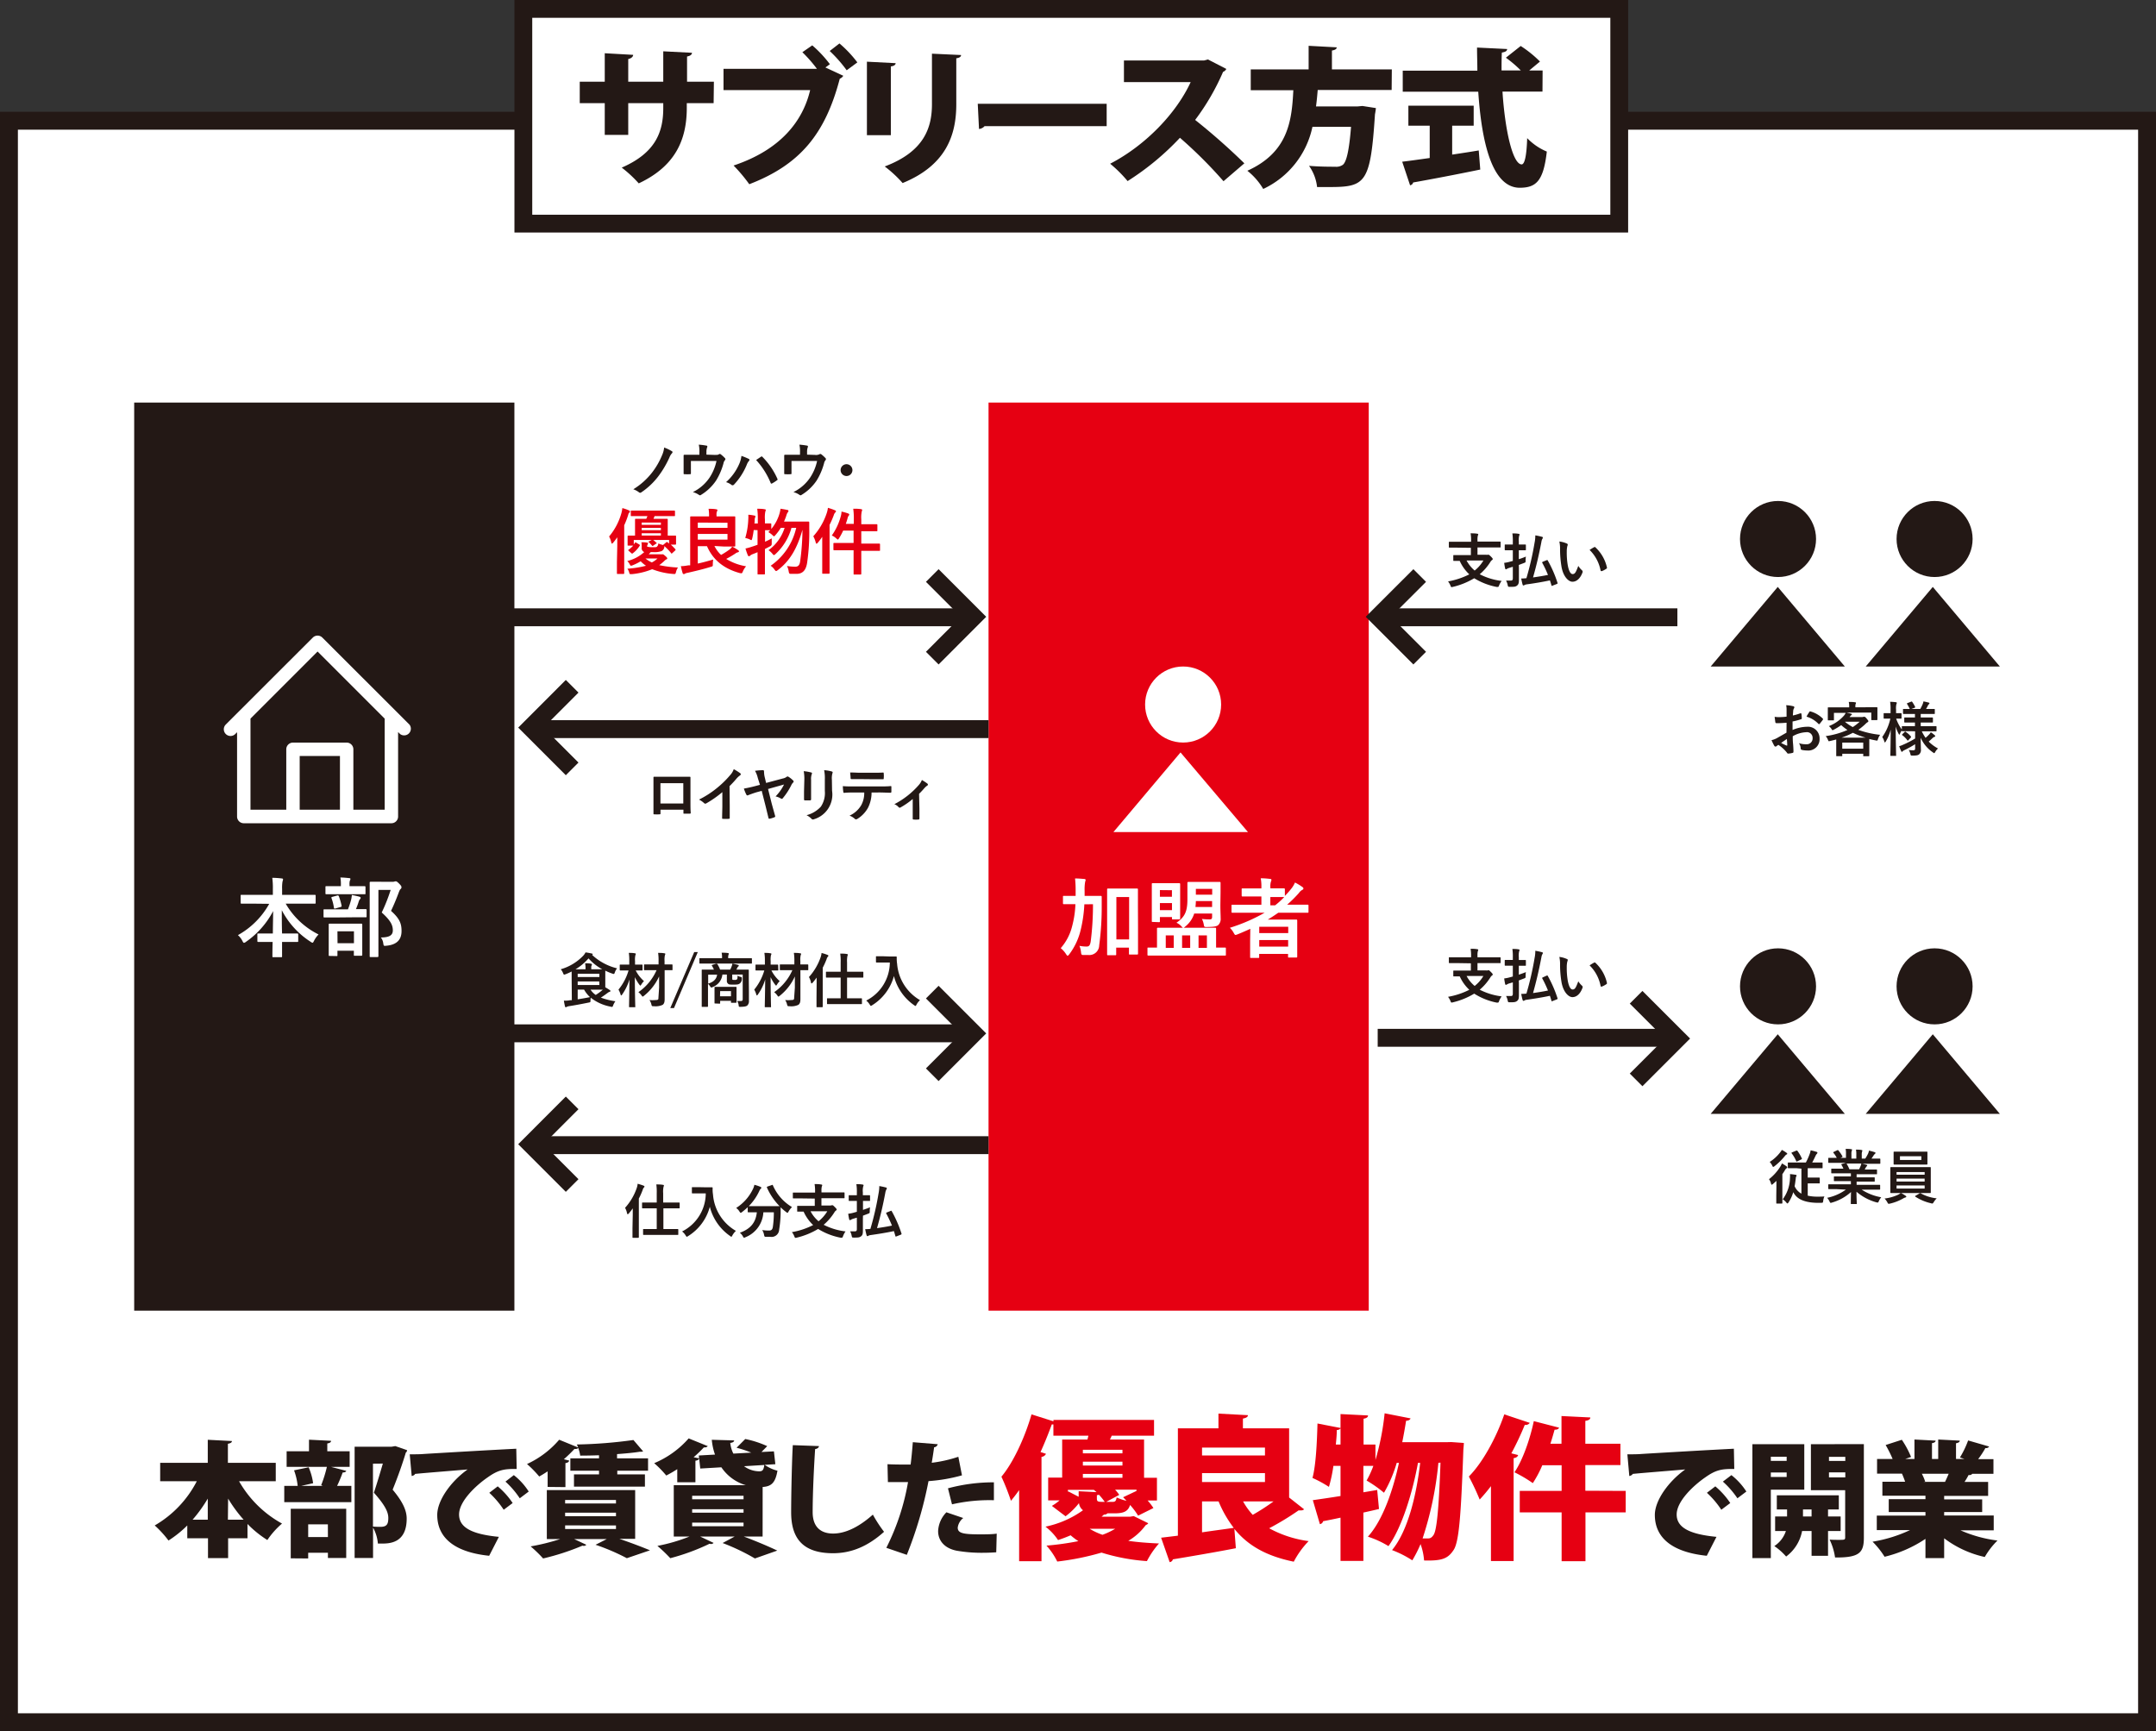 <svg xmlns="http://www.w3.org/2000/svg" viewBox="0 0 482 386.99"><rect x="0" y="0" width="482" height="386.99" fill="#333333" stroke="none"/><defs><style>.cls-1,.cls-2,.cls-5{fill:#fff;}.cls-1,.cls-2,.cls-6{stroke:#231815;stroke-miterlimit:10;}.cls-1{stroke-width:4px;}.cls-2{stroke-width:3.98px;}.cls-3{fill:#231815;}.cls-4{fill:#e60012;}.cls-6{fill:none;stroke-width:4px;}</style></defs><g id="レイヤー_2" data-name="レイヤー 2"><g id="レイヤー_5" data-name="レイヤー 5"><rect class="cls-1" x="2" y="26.99" width="478" height="358"/><rect class="cls-2" x="117" y="1.99" width="245" height="48"/><path class="cls-3" d="M159.54,23.06h-6v1.06c0,7.19-2.62,13.06-10.74,16.87A27.45,27.45,0,0,0,139,37.47c7.52-3.28,9.28-7.91,9.28-13.31v-1.1h-7.83v7.09h-5.25V23.06h-5.59v-4.8h5.59V11.9l6.35.36c0,.37-.38.8-1.1.93v5.07h7.83V11.47l6.42.33c0,.4-.38.7-1.1.83v5.63h6Z"/><path class="cls-3" d="M181.59,10.14a26.48,26.48,0,0,1,3.94,4.21l-1,.73,4,1.86a1.73,1.73,0,0,1-.79.66c-3.25,12.35-8.87,19.21-20.23,23.58A35.66,35.66,0,0,0,164,37c10.52-3.51,15.49-9.94,17.12-16.86H161.75V15.38h20.88a31.15,31.15,0,0,0-3.25-3.71Zm7.7,5.57a30.5,30.5,0,0,0-3.8-4.31l2.18-1.69a26,26,0,0,1,4,4.24Z"/><path class="cls-3" d="M193.81,30.22V13.79l6.42.33c0,.36-.35.63-1.07.73V30.22ZM214.86,12.3c0,.36-.34.63-1.07.73V23.3c0,7.05-2.38,13.68-12,17.62a26.81,26.81,0,0,0-4-3.71c8.9-3.35,10.56-8.75,10.56-13.95V12Z"/><path class="cls-3" d="M218.59,23.2h28.82v5h-27.3a1.88,1.88,0,0,1-1.24.63Z"/><path class="cls-3" d="M274.16,15.41a1.39,1.39,0,0,1-.73.66,52.19,52.19,0,0,1-6.24,10.74,143.66,143.66,0,0,1,11,9.7l-4.66,4a100.12,100.12,0,0,0-9.74-9.71,59.63,59.63,0,0,1-11.7,9.68,29.2,29.2,0,0,0-3.9-3.88c8.11-4.21,14.88-11.46,18-18.25H251.27V13.52h17.92l.86-.23Z"/><path class="cls-3" d="M311.12,20.12H294.59c-.1,1.19-.21,2.41-.38,3.67h9.28l1.11-.1,3,.47a13.47,13.47,0,0,1-.21,1.39c-1,15.37-2.07,16.26-10.15,16.26-.86,0-1.83,0-2.79,0a10.08,10.08,0,0,0-1.8-4.74c2.35.2,4.76.2,5.84.2a2.54,2.54,0,0,0,1.72-.43c.83-.66,1.42-3.31,1.83-8.48h-8.63a19.82,19.82,0,0,1-11,13.88,14.75,14.75,0,0,0-3.55-4.07c9.18-4.14,9.94-11.23,10.28-18h-9.52V15.51h12.94V10.24l6.28.34c0,.36-.34.59-1.07.72v4.21h13.39Z"/><path class="cls-3" d="M324.65,28.1v6.46c2-.3,4-.6,5.94-.93l.34,4.27c-5.45,1.13-11.22,2.22-15,2.89a.84.84,0,0,1-.69.63l-1.76-5.27c1.69-.2,3.8-.5,6.15-.83V28.1h-4.77V23.63h14.6V28.1Zm20.19-7.62H335.9c.55,8.61,2.28,16.23,4.28,16.27.66,0,1.11-1.83,1.24-5.87a13,13,0,0,0,4.39,3c-.76,6.7-2.45,8.09-6.11,8.09-6.11-.07-8.46-10.07-9.22-21.47H313.6v-4.7h16.68c0-1.73-.07-3.45-.07-5.17l6.73.33c0,.43-.38.66-1.18.79-.07,1.33-.07,2.69-.07,4H340a26.86,26.86,0,0,0-3.34-2.85l3.31-2.62a25.31,25.31,0,0,1,4.31,3.48l-2.41,2h3Z"/><path class="cls-3" d="M150.19,100.85a.26.26,0,0,1,.16.22.41.41,0,0,1-.09.22,2.74,2.74,0,0,0-.57.9,21.79,21.79,0,0,1-2.43,4.17,16,16,0,0,1-3.87,3.69.45.45,0,0,1-.28.11.41.41,0,0,1-.27-.12,4.73,4.73,0,0,0-1.25-.67,15.64,15.64,0,0,0,4.25-3.82,16.79,16.79,0,0,0,2.17-3.78,5.79,5.79,0,0,0,.47-1.73A10,10,0,0,1,150.19,100.85Z"/><path class="cls-3" d="M159.72,101.69c.61,0,.81,0,1-.15a.33.33,0,0,1,.19-.06.43.43,0,0,1,.29.13,7.34,7.34,0,0,1,.88.81.32.32,0,0,1,.09.2.43.43,0,0,1-.13.29,1.38,1.38,0,0,0-.29.64,14.46,14.46,0,0,1-1.66,3.87,10.8,10.8,0,0,1-3.39,3.22.35.35,0,0,1-.21.08.5.5,0,0,1-.28-.13,4.75,4.75,0,0,0-1.31-.59,9.55,9.55,0,0,0,3.76-3.28,10.94,10.94,0,0,0,1.52-3.67h-5.72v1.11c0,.53,0,1.07,0,1.59,0,.21,0,.25-.21.25a8.14,8.14,0,0,1-1.21,0c-.17,0-.21,0-.21-.2,0-.67,0-1.1,0-1.63v-1.06c0-.42,0-.9,0-1.28,0-.12.07-.17.18-.17.62,0,1.35,0,2,0h1.35v-.51a6.63,6.63,0,0,0-.14-1.75,13.59,13.59,0,0,1,1.63.2c.27,0,.35.19.24.4a2.87,2.87,0,0,0-.16,1v.63Z"/><path class="cls-3" d="M165.17,103.91a6.38,6.38,0,0,0,.59-2,14.23,14.23,0,0,1,1.63.67.24.24,0,0,1,.16.21.39.39,0,0,1-.13.27,2.57,2.57,0,0,0-.46.8,14.46,14.46,0,0,1-2.82,4.42.48.48,0,0,1-.36.2.44.44,0,0,1-.31-.14,3.52,3.52,0,0,0-1.15-.56A11.64,11.64,0,0,0,165.17,103.91Zm4.92-1.79a.34.34,0,0,1,.18-.08c.07,0,.12,0,.2.11a16.32,16.32,0,0,1,3.3,4.82.35.35,0,0,1,.06.19c0,.08,0,.14-.14.21a8.34,8.34,0,0,1-1.09.7c-.17.07-.26.05-.31-.12a17.34,17.34,0,0,0-3.25-5.12Z"/><path class="cls-3" d="M182.21,101.69a1.76,1.76,0,0,0,1-.15.28.28,0,0,1,.18-.06.41.41,0,0,1,.29.13,7.34,7.34,0,0,1,.88.81.28.28,0,0,1,.09.2.43.43,0,0,1-.13.29,1.49,1.49,0,0,0-.29.64,14.46,14.46,0,0,1-1.66,3.87,10.8,10.8,0,0,1-3.39,3.22.33.33,0,0,1-.21.08.5.5,0,0,1-.28-.13,4.5,4.5,0,0,0-1.31-.59,9.55,9.55,0,0,0,3.76-3.28,10.76,10.76,0,0,0,1.53-3.67h-5.72v1.11c0,.53,0,1.07,0,1.59,0,.21,0,.25-.21.25a8.14,8.14,0,0,1-1.21,0c-.17,0-.21,0-.21-.2,0-.67,0-1.1,0-1.63v-1.06c0-.42,0-.9,0-1.28,0-.12.07-.17.19-.17.62,0,1.34,0,2,0h1.34v-.51a7.13,7.13,0,0,0-.13-1.75,14.15,14.15,0,0,1,1.63.2c.26,0,.34.19.23.4a2.94,2.94,0,0,0-.15,1v.63Z"/><path class="cls-3" d="M190.57,105.08a1.32,1.32,0,1,1-1.32-1.31A1.33,1.33,0,0,1,190.57,105.08Z"/><path class="cls-4" d="M138,122c0-.56,0-1.24,0-1.89-.29.4-.58.8-.9,1.18-.13.15-.22.23-.29.23s-.11-.08-.16-.28a4.41,4.41,0,0,0-.48-1.31,13.87,13.87,0,0,0,2.74-5.18,6.94,6.94,0,0,0,.22-1.17,8.63,8.63,0,0,1,1.46.51c.17.08.24.13.24.24s0,.18-.16.29-.16.24-.29.67a18.81,18.81,0,0,1-.83,2.13v8.27c0,1.57,0,2.36,0,2.44s0,.17-.19.17h-1.27c-.16,0-.17,0-.17-.17s0-.87,0-2.44Zm6.61-.13c0,.24.06.33.29.38a5.25,5.25,0,0,0,1,.08c.62,0,.88,0,1-.16s.23-.22.29-.7a3,3,0,0,0,.79.29l.25.08s.07-.07.13-.12l.58-.48c.14-.12.17-.11.32,0s.2.17.32.27v-.8h-3.54c.22.18.42.34.67.58s.11.14-.05.25l-.6.42a.38.38,0,0,1-.18.08c-.05,0-.08,0-.14-.11a7.07,7.07,0,0,0-.64-.68c-.07-.06-.1-.09-.1-.12s0-.08.14-.13l.55-.29h-4v1l.24-.35c.05-.08.08-.11.15-.11a.35.35,0,0,1,.19.08l.64.38c.16.1.18.16.1.29a6.15,6.15,0,0,1-1.54,1.68c-.13.1-.16.11-.3,0l-.6-.53c-.17-.16-.16-.19,0-.29a6.46,6.46,0,0,0,1-.9h-1.09c-.16,0-.17,0-.17-.17s0-.21,0-1v-.27c0-.34,0-.5,0-.61s0-.18.17-.18.48,0,1.49,0v-2.21c0-.86,0-1.28,0-1.37s0-.18.18-.18.57,0,1.95,0h.38a6.39,6.39,0,0,0,.26-.6H141.2c-.16,0-.18,0-.18-.16v-.89c0-.16,0-.18.18-.18s.62,0,2.18,0h5.13c1.57,0,2.12,0,2.21,0s.18,0,.18.18v.89c0,.15,0,.16-.18.16h-4.38l-.24.6h1.05c1.36,0,1.84,0,1.94,0s.19,0,.19.18,0,.51,0,1.37v2.21c1.14,0,1.6,0,1.7,0s.16,0,.16.18,0,.25,0,.48v.27c0,.7,0,.8,0,.9s0,.19-.17.19h-1c.33.29.65.61,1,1,.09.11.08.15,0,.28l-.63.58c-.09.08-.14.13-.19.13s-.08,0-.13-.12a13,13,0,0,0-1.5-1.55c0,.07,0,.15,0,.26a1.22,1.22,0,0,1-.61.86,4.75,4.75,0,0,1-1.89.23h-.55c-.14.17-.28.33-.44.49h2.67a.71.71,0,0,0,.29,0,.41.41,0,0,1,.19,0c.11,0,.22.08.59.4s.4.42.4.53-.06.16-.19.19a2.24,2.24,0,0,0-.5.4,9.87,9.87,0,0,1-1.1.9,24.9,24.9,0,0,0,4.19.53,3.25,3.25,0,0,0-.44,1c-.13.48-.13.48-.65.44a16.11,16.11,0,0,1-4.67-1.06,16.16,16.16,0,0,1-4.5,1.1c-.49,0-.54.07-.64-.33a2.4,2.4,0,0,0-.41-.88,22.83,22.83,0,0,0,4.16-.66,7.34,7.34,0,0,1-1.19-1,12.16,12.16,0,0,1-1.77.88,1.16,1.16,0,0,1-.39.11c-.11,0-.16-.08-.27-.28a2.84,2.84,0,0,0-.56-.77,8.7,8.7,0,0,0,3.79-2,.93.93,0,0,1-.57-1v-.36a4.15,4.15,0,0,0-.07-.83c.53,0,.87,0,1.28.08.16,0,.21.08.21.15a.35.35,0,0,1-.06.17c-.05.07-.05.16-.05.4Zm-1.15-5.06v.51h4.29v-.51Zm4.29,1.71v-.51h-4.29v.51Zm0,1.2v-.52h-4.29v.52Zm-3.44,5.13a6.48,6.48,0,0,0,1.42.88,5.52,5.52,0,0,0,1.25-.88Z"/><path class="cls-4" d="M159.72,122.05a6.7,6.7,0,0,0,1.49,2,19.14,19.14,0,0,0,1.94-1.25,2.68,2.68,0,0,0,.54-.61,10,10,0,0,1,1.36.82c.11.09.16.16.16.25s-.1.16-.24.2a1.27,1.27,0,0,0-.56.27,21.48,21.48,0,0,1-2.06,1.21,12.17,12.17,0,0,0,4.45,1.65,4.12,4.12,0,0,0-.72,1.15c-.2.47-.21.45-.71.36-3.63-1-6-3-7.31-6H156v3.88c1.12-.24,2.22-.55,3.44-.9a7.81,7.81,0,0,0-.08,1c0,.51,0,.51-.48.64-1.89.59-3.76,1-5.16,1.33a1.55,1.55,0,0,0-.59.19.43.43,0,0,1-.25.09.26.26,0,0,1-.26-.19,14.58,14.58,0,0,1-.4-1.58c.69,0,1.12-.1,1.73-.19l.35,0v-8.17c0-1.64,0-2.49,0-2.6s0-.16.19-.16.88,0,2.37,0h1.66v-.08a8.54,8.54,0,0,0-.11-1.62c.59,0,1.15,0,1.71.11.16,0,.26.08.26.18a.44.44,0,0,1-.1.3,2,2,0,0,0-.09.85v.26h1.6c1.57,0,2.32,0,2.42,0s.17,0,.17.16,0,.62,0,1.74v2.93c0,1.12,0,1.63,0,1.73s0,.17-.17.17-.85,0-2.42,0ZM156,116.82V118h6.64v-1.15Zm6.64,2.54H156v1.27h6.64Z"/><path class="cls-4" d="M168.5,118.48a15.89,15.89,0,0,1-.33,1.88c-.08.27-.11.38-.21.38a1,1,0,0,1-.35-.16,4.62,4.62,0,0,0-1-.32,16.94,16.94,0,0,0,.68-4.19,6.26,6.26,0,0,0,0-1c.44,0,1,.11,1.35.18.17,0,.24.09.24.19a.56.56,0,0,1-.07.26,1.35,1.35,0,0,0-.09.54c0,.26,0,.51-.07.78h.77v-.88a16.36,16.36,0,0,0-.13-2.41c.6,0,1.11,0,1.65.11.16,0,.26.08.26.16a.88.88,0,0,1-.1.34,6.68,6.68,0,0,0-.09,1.77V117c.85,0,1.17,0,1.25,0s.17,0,.17.16v1.09a9.6,9.6,0,0,0,1.78-3.25,7.77,7.77,0,0,0,.29-1.28c.43.07,1,.16,1.5.27.18,0,.27.12.27.23a.49.49,0,0,1-.16.32,2.23,2.23,0,0,0-.32.73c-.14.44-.32.87-.51,1.32H179c1.22,0,1.6,0,1.7,0s.22,0,.22.21c0,.43,0,.87,0,1.25a47.77,47.77,0,0,1-.47,7.7c-.25,1.71-1,2.53-2.38,2.53-.29,0-.74,0-1.15,0s-.5,0-.6-.56a3.94,3.94,0,0,0-.38-1.2,11.14,11.14,0,0,0,1.87.16c.72,0,1-.48,1.09-1.33a53.48,53.48,0,0,0,.5-6.92c-1.14,4-2.72,6.89-5.49,9-.19.14-.31.22-.4.22s-.19-.09-.34-.3a3.18,3.18,0,0,0-.88-.88A14.09,14.09,0,0,0,178,118h-1.06a12.48,12.48,0,0,1-3.53,5.82c-.18.18-.29.26-.39.26s-.17-.08-.32-.27a4.18,4.18,0,0,0-.89-.82,9.81,9.81,0,0,0,3.6-5h-.85a11.33,11.33,0,0,1-1.19,1.61c-.17.2-.25.28-.33.28s-.18-.08-.35-.26a4.93,4.93,0,0,0-.92-.67l.42-.43-1.15,0v2.58c.46-.22,1-.46,1.49-.75,0,.29,0,.72,0,1.07s0,.5-.4.72l-1.12.58v2.7c0,1.83,0,2.74,0,2.82s0,.17-.18.17h-1.29c-.16,0-.18,0-.18-.17s0-1,0-2.8v-2c-.37.16-.75.31-1.12.45a2.09,2.09,0,0,0-.51.29.41.41,0,0,1-.27.16.28.28,0,0,1-.26-.18c-.19-.46-.38-1-.54-1.55a12,12,0,0,0,1.5-.42c.4-.12.8-.27,1.2-.41v-3.27Z"/><path class="cls-4" d="M183.82,122c0-.58,0-1.27,0-2a13.89,13.89,0,0,1-1,1.33c-.12.13-.2.21-.27.21s-.14-.1-.19-.29a5.49,5.49,0,0,0-.54-1.37,14.61,14.61,0,0,0,3-5.16,5.9,5.9,0,0,0,.27-1.2,14.51,14.51,0,0,1,1.54.53c.18.08.26.14.26.22s0,.18-.16.29a1.54,1.54,0,0,0-.34.64,21.12,21.12,0,0,1-.93,2.13v8.29c0,1.59,0,2.37,0,2.45s0,.18-.17.18H184c-.16,0-.18,0-.18-.18s0-.86,0-2.45Zm7.06-5.86a15.36,15.36,0,0,0-.13-2.42c.61,0,1.19,0,1.75.1.14,0,.25.09.25.17a1.17,1.17,0,0,1-.09.32,6.54,6.54,0,0,0-.11,1.78v1.09h1.36c1.45,0,2,0,2.05,0s.19,0,.19.17v1.22c0,.16,0,.18-.19.18s-.6,0-2.05,0h-1.36v2.77h1.82c1.57,0,2.1,0,2.19,0s.18,0,.18.18v1.24c0,.18,0,.2-.18.2s-.62,0-2.19,0h-1.82v2.33c0,1.79,0,2.7,0,2.78s0,.18-.18.18H191c-.16,0-.17,0-.17-.18s0-1,0-2.77V123h-2.14c-1.57,0-2.1,0-2.2,0s-.17,0-.17-.2v-1.24c0-.16,0-.18.17-.18s.63,0,2.2,0h2.14v-2.77H188.5a13.56,13.56,0,0,1-.9,1.68c-.13.21-.21.32-.29.32s-.17-.09-.35-.25a3.64,3.64,0,0,0-1-.66,13.24,13.24,0,0,0,2-4.27,3.92,3.92,0,0,0,.17-1.07,11.69,11.69,0,0,1,1.46.41c.19.07.27.15.27.24a.37.37,0,0,1-.09.23,1.28,1.28,0,0,0-.29.64q-.17.6-.39,1.23h1.78Z"/><path class="cls-3" d="M399.41,161.56c-.65.05-1.32.1-2.21.1-.22,0-.28-.08-.31-.27s-.09-.69-.15-1.15a7.23,7.23,0,0,0,1,.07,15.61,15.61,0,0,0,1.67-.11c0-.43,0-.93,0-1.5a4.75,4.75,0,0,0-.09-1.06,8,8,0,0,1,1.57.23c.15,0,.26.14.26.25a.54.54,0,0,1-.08.22,1.49,1.49,0,0,0-.18.51c0,.34-.06.67-.07,1.09a12.4,12.4,0,0,0,1.68-.49c.12,0,.21,0,.23.12a7,7,0,0,1,.08,1c0,.13,0,.17-.17.21a14.83,14.83,0,0,1-1.89.5c0,.63,0,1.27,0,1.9a8.46,8.46,0,0,1,3.23-.72,2.6,2.6,0,0,1,2.81,2.63,2.54,2.54,0,0,1-2.86,2.67,4.88,4.88,0,0,1-1.08-.12.35.35,0,0,1-.29-.39,2.19,2.19,0,0,0-.39-1.12,4.92,4.92,0,0,0,1.64.24,1.3,1.3,0,0,0,1.42-1.36,1.26,1.26,0,0,0-1.44-1.33,6.53,6.53,0,0,0-3,.9c0,.55,0,1,.06,1.58s.1,1.41.1,1.71,0,.38-.19.43a5,5,0,0,1-1,.16c-.14,0-.2-.09-.31-.26a8.21,8.21,0,0,0-1.87-1.69,2.6,2.6,0,0,0-.42.29.32.32,0,0,1-.23.09.33.33,0,0,1-.28-.21c-.15-.23-.41-.79-.61-1.22a4.74,4.74,0,0,0,1.21-.46l2.14-1.22Zm-1.22,4.52a13,13,0,0,0,1.24.59c.1,0,.14,0,.13-.1,0-.34-.05-.95-.08-1.38C399.11,165.44,398.66,165.74,398.19,166.08Zm6.29-6.9c.09-.15.13-.19.22-.16a6.25,6.25,0,0,1,2.79,1.6c.05.06.08.1.08.14a.79.79,0,0,1-.05.13c-.17.26-.52.67-.71.93,0,.05-.23.07-.27,0a6,6,0,0,0-2.67-1.62A7.63,7.63,0,0,1,404.48,159.18Z"/><path class="cls-3" d="M417.84,158.1c1.22,0,1.65,0,1.73,0s.15,0,.15.15,0,.3,0,.63v.54c0,1.12,0,1.33,0,1.4s0,.15-.15.15h-1.08c-.13,0-.14,0-.14-.15v-1.53h-5.59a9.67,9.67,0,0,1,1.06.26c.12,0,.19.08.19.16s-.07.13-.16.18a1,1,0,0,0-.25.26l-.1.14h2.78a.73.73,0,0,0,.33-.06.77.77,0,0,1,.19,0c.08,0,.19,0,.52.41s.37.45.37.58a.22.22,0,0,1-.17.22,2.3,2.3,0,0,0-.46.38,13.28,13.28,0,0,1-1.62,1.33,20.21,20.21,0,0,0,4.89,1.11,3.34,3.34,0,0,0-.5,1c-.1.33-.1.33-.51.25s-1-.2-1.42-.31c0,.15,0,.44,0,.93v1c0,1.37,0,1.71,0,1.77s0,.15-.14.15h-1.07c-.13,0-.14,0-.14-.15v-.4h-4.69v.38c0,.14,0,.16-.14.16h-1.05c-.15,0-.16,0-.16-.16s0-.41,0-1.75v-.9c0-.44,0-.75,0-.93-.42.12-.84.22-1.3.33s-.41.09-.55-.25a3,3,0,0,0-.5-.83,18.33,18.33,0,0,0,4.86-1.37,11.41,11.41,0,0,1-1.4-1.09,12.94,12.94,0,0,1-1.61,1,1.28,1.28,0,0,1-.31.14c-.08,0-.12-.07-.21-.21a2.31,2.31,0,0,0-.63-.7,8.77,8.77,0,0,0,3.39-2.36,3.59,3.59,0,0,0,.39-.61H410v1.53c0,.14,0,.15-.14.15h-1.08c-.13,0-.15,0-.15-.15s0-.28,0-1.4V159c0-.43,0-.64,0-.73s0-.15.15-.15.51,0,1.73,0h2.9v-.21a4.06,4.06,0,0,0-.1-1c.47,0,1,0,1.41.08.15,0,.21.07.21.13a.61.61,0,0,1-.08.25,1.61,1.61,0,0,0-.06.54v.2Zm-.77,6.79a16.56,16.56,0,0,1-2.83-1.08,16.58,16.58,0,0,1-2.53,1.08Zm-5.21,2.47h4.69V166h-4.69Zm.62-6a9.55,9.55,0,0,0,1.73,1.17,11.08,11.08,0,0,0,1.55-1.2h-3.25Z"/><path class="cls-3" d="M427.07,163.45c-1.26,0-1.71,0-1.79,0s-.14,0-.14-.15v0a3.45,3.45,0,0,0-.36.69c-.06.16-.1.23-.16.23s-.09-.06-.17-.21a7.61,7.61,0,0,1-.64-1.61c0,3.43.09,6.22.09,6.43s0,.14-.14.14h-1c-.13,0-.15,0-.15-.14s.07-2.72.08-5.74a9.92,9.92,0,0,1-1.1,2.66c-.08.13-.15.21-.2.21s-.09-.06-.13-.21a3.67,3.67,0,0,0-.46-1,11.17,11.17,0,0,0,1.81-4.11h-.14c-.87,0-1.13,0-1.21,0s-.15,0-.15-.15v-.91c0-.15,0-.16.15-.16s.34,0,1.21,0h.19v-.78a9.74,9.74,0,0,0-.1-1.76,11.67,11.67,0,0,1,1.28.09c.13,0,.21.07.21.14a.57.57,0,0,1-.08.28,3.68,3.68,0,0,0-.08,1.24v.79c.76,0,1,0,1.09,0s.13,0,.13.16v.91c0,.14,0,.15-.13.15s-.33,0-1.07,0a9.05,9.05,0,0,0,1.27,2.43v-.6c0-.14,0-.15.14-.15s.53,0,1.79,0h1v-.81h-.6c-1.17,0-1.57,0-1.65,0s-.14,0-.14-.14v-.82c0-.14,0-.16.14-.16s.48,0,1.65,0h.6v-.79h-.79c-1.23,0-1.65,0-1.73,0s-.15,0-.15-.14v-.84c0-.13,0-.14.15-.14s.43,0,1.37,0a11.51,11.51,0,0,0-.6-1.1c-.07-.12-.05-.16.1-.22l.8-.31c.14-.05.16-.05.25.07a7,7,0,0,1,.63,1.08c.07.13,0,.16-.12.22l-.71.26h2c.19-.35.4-.77.54-1.11a2.94,2.94,0,0,0,.16-.58c.43.08.77.16,1.13.26.13,0,.21.09.21.18a.25.25,0,0,1-.13.2.61.61,0,0,0-.19.24,7.37,7.37,0,0,1-.44.81h.08c1.22,0,1.64,0,1.72,0s.16,0,.16.14v.84c0,.12,0,.14-.16.14s-.5,0-1.72,0h-1.27v.79h.94c1.18,0,1.56,0,1.64,0s.15,0,.15.16v.82c0,.13,0,.14-.15.14s-.46,0-1.64,0h-.94v.81h1.61c1.26,0,1.7,0,1.77,0s.15,0,.15.15v.86c0,.13,0,.15-.15.15s-.51,0-1.77,0h-1.37a10.19,10.19,0,0,0,.84,1.45,8.61,8.61,0,0,0,.84-.79,1.74,1.74,0,0,0,.33-.46,7.12,7.12,0,0,1,.84.64c.1.08.15.15.15.23s0,.13-.17.17a1,1,0,0,0-.4.25c-.25.23-.52.5-.89.8a8.94,8.94,0,0,0,2.09,1.55,2.73,2.73,0,0,0-.63.78c-.11.18-.16.26-.22.26s-.15-.06-.29-.17a7.79,7.79,0,0,1-2.74-3.27c0,1.13.05,2,.05,2.61a1.24,1.24,0,0,1-.42,1.12c-.25.19-.58.25-1.43.26-.42,0-.42,0-.51-.4a3.1,3.1,0,0,0-.35-.85,8.76,8.76,0,0,0,.94.06c.39,0,.48-.09.48-.44v-.92a23.54,23.54,0,0,1-2.38,1.32,1.09,1.09,0,0,0-.4.26.32.32,0,0,1-.19.12c-.05,0-.09,0-.14-.15-.15-.31-.29-.65-.46-1.11a4.19,4.19,0,0,0,.76-.27,22.72,22.72,0,0,0,2.81-1.44v-1.61Zm-.42,2c-.13.13-.18.15-.26,0a5.12,5.12,0,0,0-1.09-1.09c-.12-.08-.11-.12,0-.24l.5-.5c.13-.12.17-.12.27,0a4.89,4.89,0,0,1,1.12,1c.08.1.07.14,0,.25Z"/><path class="cls-3" d="M147.66,181v.78c0,.22,0,.25-.29.26a9,9,0,0,1-1,0c-.22,0-.29,0-.28-.19,0-.69,0-1.62,0-2.62V176c0-.71,0-1.42,0-2.19,0-.13.05-.18.14-.18.7,0,1.47,0,2.36,0h3.13c.85,0,1.85,0,2.47,0,.14,0,.18.07.17.26,0,.65,0,1.36,0,2.14v3.14c0,1.14,0,1.79.06,2.5,0,.18-.06.22-.25.22-.39,0-.81,0-1.21,0-.16,0-.17,0-.17-.21V181Zm5.1-5.93h-5.11v4.54h5.11Z"/><path class="cls-3" d="M163.14,180.08c0,.91,0,1.69,0,2.74,0,.17-.06.22-.2.22a9.69,9.69,0,0,1-1.32,0c-.14,0-.19,0-.18-.21,0-.94.05-1.8.05-2.69v-3.07a23.31,23.31,0,0,1-3.62,2.53.34.34,0,0,1-.19.05.37.37,0,0,1-.28-.13,5,5,0,0,0-1.13-.78,21,21,0,0,0,4.14-2.69,21.46,21.46,0,0,0,2.8-2.75,3.78,3.78,0,0,0,.83-1.36,12.09,12.09,0,0,1,1.46.92.24.24,0,0,1,.11.2.37.37,0,0,1-.19.29,4.14,4.14,0,0,0-.78.72,22.53,22.53,0,0,1-1.54,1.66Z"/><path class="cls-3" d="M169.42,173.93a5.7,5.7,0,0,0-.63-1.62,13.17,13.17,0,0,1,1.76-.14c.2,0,.26.06.26.39a5.57,5.57,0,0,0,.19,1.32l.27,1.14,3.75-1a2,2,0,0,0,.84-.36.32.32,0,0,1,.2-.09.5.5,0,0,1,.26.1,5.22,5.22,0,0,1,1,.81.31.31,0,0,1,.11.22.37.37,0,0,1-.15.26,2.72,2.72,0,0,0-.29.38,14.71,14.71,0,0,1-2,3.11.25.25,0,0,1-.21.12.69.69,0,0,1-.29-.12,4,4,0,0,0-1.1-.42,10.32,10.32,0,0,0,1.89-2.66l-3.57,1,.78,3.13c.21.8.62,2.24.79,2.86.07.17,0,.29-.17.34a6.59,6.59,0,0,1-1,.31c-.18,0-.25.06-.3-.15-.17-.65-.46-1.91-.7-2.85l-.82-3.22-1.08.29c-.58.17-1.4.46-1.9.66a.61.61,0,0,1-.22.07c-.09,0-.17-.06-.24-.19a9.63,9.63,0,0,1-.55-1.34c.88-.15,1.54-.3,2.47-.54l1.13-.3Z"/><path class="cls-3" d="M179.82,174.31a9.39,9.39,0,0,0-.14-1.92,9.3,9.3,0,0,1,1.63.28c.15,0,.22.11.22.21a.67.67,0,0,1-.05.19,3,3,0,0,0-.15,1.25V177c0,.68,0,1.2,0,1.66,0,.19-.08.26-.29.26H180c-.18,0-.26-.07-.25-.22,0-.46,0-1.23,0-1.79Zm6.2,2.46a5.76,5.76,0,0,1-4,6.35.88.88,0,0,1-.28.07.44.44,0,0,1-.32-.16,3.91,3.91,0,0,0-1.11-.8,6.5,6.5,0,0,0,3.21-1.92,5.45,5.45,0,0,0,.88-3.51v-2.49a9.44,9.44,0,0,0-.15-2.14,7.67,7.67,0,0,1,1.71.29.21.21,0,0,1,.19.22.45.45,0,0,1-.06.21,4.26,4.26,0,0,0-.11,1.43Z"/><path class="cls-3" d="M194.85,177.16a7.58,7.58,0,0,1-.77,3.36,6.71,6.71,0,0,1-2.32,2.48.74.74,0,0,1-.39.16.38.38,0,0,1-.28-.13,3.46,3.46,0,0,0-1.17-.7,5.84,5.84,0,0,0,2.62-2.34,5.64,5.64,0,0,0,.67-2.83h-2.5c-.66,0-1.3,0-2,.08-.12,0-.16-.08-.18-.25a8.68,8.68,0,0,1-.1-1.26c.74.07,1.47.07,2.24.07h5.9c1,0,1.79,0,2.57-.08.13,0,.14.08.14.26s0,.84,0,1-.08.23-.2.23c-.68,0-1.59-.06-2.5-.06Zm-2.6-3c-.61,0-1.13,0-1.87,0-.17,0-.21-.06-.22-.22,0-.31-.06-.79-.1-1.26.93,0,1.6.06,2.19.06h2.94c.74,0,1.57,0,2.23-.05.13,0,.15.08.15.25a5.13,5.13,0,0,1,0,1c0,.19,0,.25-.17.25-.71,0-1.48,0-2.21,0Z"/><path class="cls-3" d="M205.55,180.82c0,.63,0,1.47,0,2.14,0,.16-.07.23-.23.24a6.25,6.25,0,0,1-1.06,0c-.15,0-.23-.08-.21-.24,0-.75,0-1.4,0-2.1v-2.25a17.23,17.23,0,0,1-2.73,1.89.27.27,0,0,1-.17.06.41.41,0,0,1-.26-.13,2.27,2.27,0,0,0-.95-.66,18.55,18.55,0,0,0,5.46-4.28,3.64,3.64,0,0,0,.7-1.13,12.26,12.26,0,0,1,1.21.79.36.36,0,0,1,.14.24.3.3,0,0,1-.19.25,3.45,3.45,0,0,0-.6.54c-.34.39-.73.83-1.19,1.27Z"/><rect class="cls-3" x="30" y="89.99" width="85" height="203"/><path class="cls-5" d="M56.48,202c-1.75,0-2.35,0-2.47,0s-.21,0-.21-.21v-1.54c0-.2,0-.22.21-.22s.72,0,2.47,0H61v-1.29a16.31,16.31,0,0,0-.13-2.51c.69,0,1.45.06,2.12.14.17,0,.29.09.29.19a2,2,0,0,1-.12.5,8.31,8.31,0,0,0-.09,1.62v1.35h4.8c1.76,0,2.37,0,2.49,0s.21,0,.21.22v1.54c0,.19,0,.21-.21.21s-.73,0-2.49,0h-4a17.41,17.41,0,0,0,7.35,6.89,5.66,5.66,0,0,0-1,1.39c-.15.3-.23.46-.37.46a1.07,1.07,0,0,1-.4-.21A18.48,18.48,0,0,1,63,203.47c0,1.6,0,3.49.06,5.2h1c1.7,0,2.26,0,2.37,0s.24,0,.24.21v1.46c0,.2,0,.22-.24.22s-.67,0-2.37,0h-1c0,1.64,0,2.89,0,3.22,0,.17,0,.19-.21.19H61.11c-.19,0-.21,0-.21-.19,0-.33,0-1.58.05-3.22h-.82c-1.7,0-2.26,0-2.38,0s-.21,0-.21-.22v-1.46c0-.19,0-.21.21-.21s.68,0,2.38,0H61c0-1.63.06-3.41.06-5A19.15,19.15,0,0,1,55,210.53a1,1,0,0,1-.45.23c-.11,0-.21-.12-.36-.43a4.26,4.26,0,0,0-1-1.29,18,18,0,0,0,7-7Z"/><path class="cls-5" d="M75,205.09c-1.76,0-2.36,0-2.47,0s-.2,0-.2-.22v-1.38c0-.2,0-.22.2-.22s.71,0,2.47,0h2.79a19.06,19.06,0,0,0,.72-2.2,6.72,6.72,0,0,0,.15-1c.52.1,1.18.23,1.68.38.17.06.29.12.29.26a.41.41,0,0,1-.16.3,1.41,1.41,0,0,0-.25.45,15.82,15.82,0,0,1-.65,1.77c1.5,0,2.06,0,2.18,0s.21,0,.21.22v1.38c0,.2,0,.22-.21.22s-.72,0-2.45,0Zm.34-5.19c-1.69,0-2.25,0-2.37,0s-.21,0-.21-.21v-1.35c0-.22,0-.24.21-.24s.68,0,2.37,0h.87v-.34a7.88,7.88,0,0,0-.11-1.6c.69,0,1.29.07,1.94.13.2,0,.31.1.31.17a.9.9,0,0,1-.13.39,2.68,2.68,0,0,0-.08.93v.32h1c1.68,0,2.24,0,2.36,0s.21,0,.21.24v1.35c0,.19,0,.21-.21.21s-.68,0-2.36,0Zm-1.64,13.79c-.19,0-.21,0-.21-.19s0-.62,0-3.26v-1.39c0-1.51,0-2,0-2.16s0-.21.21-.21.64,0,2.14,0h2.78c1.51,0,2,0,2.14,0s.23,0,.23.21,0,.65,0,1.89v1.6c0,2.64,0,3.12,0,3.24s0,.23-.23.23H79.32c-.2,0-.21,0-.21-.23v-.89H75.44v1c0,.17,0,.19-.21.19ZM75,203.08c-.29.08-.31,0-.35-.19a10.29,10.29,0,0,0-.54-2.12c-.08-.21,0-.21.21-.29l1.06-.29c.24-.06.29,0,.37.15a13.07,13.07,0,0,1,.62,2.13c0,.21,0,.21-.23.28Zm.46,7.76h3.67v-2.65H75.44Zm12.25-13.72a1.28,1.28,0,0,0,.48-.06,1.1,1.1,0,0,1,.29-.05c.15,0,.31.07.81.58s.46.63.46.79a.44.44,0,0,1-.17.34c-.14.1-.23.27-.41.72-.55,1.48-1.09,2.79-1.75,4.18,2,1.78,2.35,2.93,2.35,4.51,0,2-1.14,3.07-3.39,3.28-.6.06-.6.06-.7-.57a2.57,2.57,0,0,0-.54-1.28c1.82,0,2.68-.44,2.68-1.58s-.44-2.16-2.48-4a38.12,38.12,0,0,0,2-5.05H84.6v10.8c0,2.58,0,3.93,0,4s0,.21-.21.21H82.89c-.22,0-.24,0-.24-.21s0-1.39,0-4v-8.33c0-2.65,0-3.94,0-4.07s0-.22.24-.22.63,0,1.71,0Z"/><rect class="cls-4" x="221" y="89.99" width="85" height="203"/><path class="cls-5" d="M242.42,202.15a30.54,30.54,0,0,1-.79,5.6,14.65,14.65,0,0,1-2.58,5.57c-.18.21-.27.33-.37.33s-.17-.1-.33-.33a5.71,5.71,0,0,0-1.21-1.37A11.69,11.69,0,0,0,239.7,207a21.77,21.77,0,0,0,.72-4.88h-.25c-1.64,0-2.2,0-2.32,0s-.21,0-.21-.21v-1.45c0-.19,0-.19.21-.19s.68,0,2.32,0h.3c0-.37,0-.75,0-1.18a24.06,24.06,0,0,0-.13-2.72c.69,0,1.39.06,2.08.12.19,0,.29.12.29.21s-.1.35-.13.54a9.86,9.86,0,0,0-.1,1.91c0,.39,0,.75,0,1.12h1.25c1.66,0,2.22,0,2.34,0s.23,0,.23.21c0,.66,0,1.22,0,1.84a64,64,0,0,1-.56,9,2.21,2.21,0,0,1-2.45,2.16c-.38,0-.69,0-1.06,0s-.5,0-.56-.66a5.15,5.15,0,0,0-.35-1.39,7.74,7.74,0,0,0,1.6.16c.54,0,.78-.22.93-1.2a65.2,65.2,0,0,0,.5-8.26Zm12,4.85c0,5,0,6,0,6.15s0,.23-.21.23h-1.62c-.18,0-.2,0-.2-.23v-1.31h-2.85v1.46c0,.21,0,.23-.23.23h-1.57c-.21,0-.23,0-.23-.23s0-1.14,0-6.23v-3.51c0-3.53,0-4.59,0-4.72s0-.22.23-.22.6,0,2,0h2.45c1.41,0,1.89,0,2,0s.21,0,.21.22,0,1.17,0,4.16Zm-4.84-6.48V210h2.85v-9.48Z"/><path class="cls-5" d="M259.12,213.61c-1.7,0-2.28,0-2.39,0s-.2,0-.2-.21v-1.37c0-.19,0-.21.2-.21s.6,0,1.93,0v-2.6c0-1,0-1.48,0-1.62s0-.21.23-.21.79,0,2.68,0h7.41c1.87,0,2.54,0,2.68,0s.21,0,.21.21,0,.58,0,1.62v2.6c1.37,0,1.89,0,2,0s.19,0,.19.21v1.37c0,.19,0,.21-.19.21s-.7,0-2.4,0Zm-1.41-7.52c-.19,0-.21,0-.21-.21s0-.68,0-3.71v-1.89c0-1.92,0-2.5,0-2.64s0-.21.21-.21.58,0,1.89,0h2.14c1.31,0,1.76,0,1.87,0s.23,0,.23.21,0,.7,0,2.2v2c0,2.79,0,3.33,0,3.45s0,.23-.23.23h-1.39c-.19,0-.21,0-.21-.23V205h-2.7v.93c0,.19,0,.21-.23.21Zm1.6-7.12v1.49H262V199Zm2.7,4.48v-1.57h-2.7v1.57Zm.39,8.44V209.1h-1.78v2.79Zm10.43-9.64c0,1.58.06,2.26.06,3a1.88,1.88,0,0,1-.54,1.54c-.35.31-1,.41-2.53.43-.59,0-.61,0-.71-.6a4.13,4.13,0,0,0-.41-1.2,14.05,14.05,0,0,0,1.78.1c.37,0,.5-.15.5-.58v-.73h-4a6,6,0,0,1-2,2.91c-.21.19-.35.29-.44.29s-.23-.13-.45-.37a3.28,3.28,0,0,0-1.08-.77c1.89-1.29,2.45-2.54,2.45-5.24v-1.57c0-1.33,0-2,0-2.1s0-.21.22-.21.61,0,2.12,0h2.74c1.5,0,2,0,2.12,0s.21,0,.21.21,0,.77,0,2.1Zm-6.75,9.64V209.1h-1.81v2.79Zm4.9-9.14v-1.33h-3.63c0,.48-.05.93-.09,1.33Zm-3.63-4.05V200H271V198.7Zm.6,10.4v2.79h1.87V209.1Z"/><path class="cls-5" d="M279.52,207.63c-.94.43-1.89.85-2.87,1.24a2,2,0,0,1-.42.13c-.16,0-.23-.13-.43-.48a4.65,4.65,0,0,0-.85-1.12,39.09,39.09,0,0,0,7.76-3.36h-4.79c-1.69,0-2.27,0-2.39,0s-.21,0-.21-.21v-1.39c0-.17,0-.19.21-.19s.7,0,2.39,0H282v-1.85h-1.75c-1.74,0-2.34,0-2.45,0s-.21,0-.21-.22v-1.37c0-.19,0-.21.21-.21s.71,0,2.45,0H282v-.27a9.42,9.42,0,0,0-.15-2c.73,0,1.43.06,2.08.14.19,0,.31.08.31.19a.94.94,0,0,1-.1.39,3.62,3.62,0,0,0-.13,1.33v.21h.58c1.73,0,2.31,0,2.43,0s.23,0,.23.21v1.47a18.85,18.85,0,0,0,1.39-1.56,6,6,0,0,0,.87-1.43,11.72,11.72,0,0,1,1.65,1,.43.43,0,0,1,.24.35.33.33,0,0,1-.22.27,2.19,2.19,0,0,0-.79.72,28.35,28.35,0,0,1-2.64,2.62h2.18c1.7,0,2.29,0,2.41,0s.19,0,.19.19v1.39c0,.19,0,.21-.19.21s-.71,0-2.41,0h-4.15c-.77.54-1.54,1.05-2.35,1.53h3.76c1.64,0,2.47,0,2.59,0s.23,0,.23.23,0,.7,0,2.61v1.92c0,2.86,0,3.42,0,3.53s0,.2-.23.2h-1.61c-.19,0-.21,0-.21-.2v-.61h-6.46v.69c0,.19,0,.21-.21.21h-1.6c-.19,0-.21,0-.21-.21s0-.75,0-3.63Zm2-.46v1.41H288v-1.41Zm6.46,4.44v-1.47h-6.46v1.47ZM287,200.52c-.12,0-.7,0-2.43,0H284v1.85h1.08a18.57,18.57,0,0,0,2-1.81Z"/><line class="cls-6" x1="108" y1="137.99" x2="218" y2="137.99"/><polyline class="cls-6" points="208.42 128.65 217.65 137.88 208.42 147.12"/><line class="cls-6" x1="375" y1="137.99" x2="308" y2="137.99"/><polyline class="cls-6" points="317.39 147.12 308.15 137.88 317.39 128.65"/><line class="cls-6" x1="308" y1="231.99" x2="375" y2="231.99"/><polyline class="cls-6" points="365.77 222.93 375.01 232.16 365.77 241.4"/><line class="cls-6" x1="221" y1="162.99" x2="119" y2="162.99"/><polyline class="cls-6" points="127.91 171.88 118.68 162.65 127.91 153.41"/><path class="cls-3" d="M127.8,218.57c0-.65,0-1.11,0-1.4a12,12,0,0,1-1.36.61,1.3,1.3,0,0,1-.31.09c-.1,0-.14-.09-.25-.34a2.8,2.8,0,0,0-.52-.86,11.27,11.27,0,0,0,5-3,3,3,0,0,0,.54-.77,11.45,11.45,0,0,1,1.38.25c.12,0,.22.08.22.15s0,.1-.13.16l0,0a12.46,12.46,0,0,0,5.58,3,3.14,3.14,0,0,0-.5.92c-.09.25-.13.34-.24.34a1.07,1.07,0,0,1-.31-.08,11.67,11.67,0,0,1-1.58-.66c0,.2,0,.54,0,1.1v1.71c0,.4,0,.69,0,.9.38.23.7.42,1,.63.09.07.16.14.16.21s-.08.15-.2.18a1.38,1.38,0,0,0-.42.23c-.45.33-.88.66-1.53,1.07a15.4,15.4,0,0,0,3.25.81,3.83,3.83,0,0,0-.5.92c-.14.37-.15.4-.56.29a10.14,10.14,0,0,1-4.45-2,3.68,3.68,0,0,0-.06.58c0,.43,0,.43-.43.51-1.6.33-3.17.62-4.37.8a1.89,1.89,0,0,0-.52.16.36.36,0,0,1-.22.08c-.07,0-.12-.06-.16-.2-.09-.35-.18-.84-.25-1.27.57,0,.93,0,1.41-.11l.37,0Zm3.1-1.9v-.1a6.59,6.59,0,0,0-.09-1.24c.48,0,.85,0,1.33.1.13,0,.19.07.19.14a.42.42,0,0,1-.07.26c-.07.11-.08.24-.08.58v.26h2.47a11.24,11.24,0,0,1-3.08-2.43,12.07,12.07,0,0,1-2.91,2.44Zm-1.75,1v.73H134v-.73Zm4.82,1.72h-4.82v.8H134Zm-4.82,4c.87-.14,1.76-.29,2.75-.49a7.07,7.07,0,0,1-1.32-1.68h-1.43Zm2.86-2.17a4.42,4.42,0,0,0,1.17,1.19,12.16,12.16,0,0,0,1.59-1.18H132Z"/><path class="cls-3" d="M143.65,216.79c0,.13,0,.15-.14.15s-.42,0-1.39,0a8.1,8.1,0,0,0,1.85,2.38,3.49,3.49,0,0,0-.6.77c-.1.15-.15.23-.2.23s-.12-.08-.24-.22a9.55,9.55,0,0,1-1-1.67c0,3.58.09,6.3.09,6.57s0,.15-.14.15h-1.11c-.13,0-.14,0-.14-.15s.06-2.82.09-6.05a11.7,11.7,0,0,1-1.63,3.37c-.09.12-.16.2-.21.2s-.11-.07-.14-.21a4.88,4.88,0,0,0-.47-1.09,12.11,12.11,0,0,0,2.25-4.28h-.38c-1,0-1.35,0-1.43,0s-.16,0-.16-.15v-1c0-.14,0-.16.16-.16s.41,0,1.43,0h.54v-.75a11.24,11.24,0,0,0-.1-1.87c.5,0,.89,0,1.35.09.13,0,.21.07.21.13a.66.66,0,0,1-.09.29,4.37,4.37,0,0,0-.08,1.33v.78h.09c1,0,1.37,0,1.45,0s.14,0,.14.16Zm3.7,4c0-.62,0-1.52,0-2.52a11.79,11.79,0,0,1-3.39,4.34c-.15.11-.23.17-.28.17s-.13-.08-.26-.27a3.44,3.44,0,0,0-.7-.72,11.69,11.69,0,0,0,4.06-4.91h-1c-1.17,0-1.57,0-1.65,0s-.15,0-.15-.14v-1c0-.13,0-.15.15-.15s.48,0,1.65,0h1.45v-.72a11,11,0,0,0-.1-1.86c.48,0,.93,0,1.4.09.13,0,.21.07.21.13a.62.62,0,0,1-.09.28,4.73,4.73,0,0,0-.08,1.33v.75c1.16,0,1.55,0,1.62,0s.16,0,.16.15v1c0,.13,0,.14-.16.14s-.46,0-1.6,0l0,3.85c0,.92,0,2,0,2.61s-.09,1-.44,1.28a3.78,3.78,0,0,1-2,.31c-.42,0-.42,0-.52-.38a2.83,2.83,0,0,0-.44-1,7.45,7.45,0,0,0,1.33,0c.57,0,.7-.09.68-.5Z"/><path class="cls-3" d="M150.68,225.34h-.83l5.35-12.51H156Z"/><path class="cls-3" d="M158.13,215.4c-1.17,0-1.56,0-1.64,0s-.13,0-.13-.15v-.91c0-.13,0-.14.13-.14s.47,0,1.64,0h3.29v-.1a4.69,4.69,0,0,0-.09-1.13c.49,0,1,0,1.41.08.13,0,.19.06.19.13a1.14,1.14,0,0,1-.06.25,1.57,1.57,0,0,0-.07.67v.1h3.53c1.17,0,1.56,0,1.64,0s.13,0,.13.14v.91c0,.13,0,.15-.13.15s-.47,0-1.64,0Zm9.3,6.29c0,.77,0,1.54,0,2a1.34,1.34,0,0,1-.35,1.07c-.2.18-.56.29-1.49.31-.41,0-.41,0-.45-.31a2.12,2.12,0,0,0-.35-1,7.94,7.94,0,0,0,.83,0c.29,0,.42-.09.42-.37v-5.54h-2.34v.77c0,.21,0,.33.07.38s.16.05.44.05a.86.86,0,0,0,.52-.1c.14-.13.15-.31.16-.86a2.26,2.26,0,0,0,.66.29c.26,0,.32.12.3.4a1.22,1.22,0,0,1-.47,1.07c-.3.23-.58.25-1.42.25-.67,0-1,0-1.16-.17a.81.81,0,0,1-.3-.75v-1.33h-1a3.35,3.35,0,0,1-2.16,2.79.66.66,0,0,1-.29.11c-.1,0-.19-.08-.31-.29a2.62,2.62,0,0,0-.46-.53v3.29c0,1.11,0,1.65,0,1.71s0,.15-.14.15h-1.12c-.13,0-.14,0-.14-.15s0-.6,0-1.76v-4.5c0-1.17,0-1.7,0-1.79s0-.14.14-.14.54,0,1.79,0h.79a4.57,4.57,0,0,0-.44-.85c-.07-.12,0-.16.12-.21l.81-.25c.17,0,.23,0,.31.13a5.64,5.64,0,0,1,.58,1.18h2.27a4.86,4.86,0,0,0,.33-.76,2,2,0,0,0,.15-.57,13,13,0,0,1,1.27.29c.11,0,.16.08.16.16a.27.27,0,0,1-.13.21.81.81,0,0,0-.21.29,2.81,2.81,0,0,1-.2.38h.84c1.27,0,1.71,0,1.79,0s.15,0,.15.14,0,.7,0,1.9Zm-9.11-3.81v2c1.26-.38,1.86-1.05,2-2Zm1.56,6.44c-.13,0-.14,0-.14-.16s0-.34,0-1.75v-.67c0-.67,0-1,0-1s0-.14.14-.14.41,0,1.42,0h1.79c1,0,1.34,0,1.42,0s.15,0,.15.14,0,.34,0,.85v.75c0,1.33,0,1.58,0,1.66s0,.16-.15.16h-.95c-.13,0-.14,0-.14-.16v-.27H161v.47c0,.14,0,.16-.14.16Zm1.09-1.61h2.45v-1.16H161Z"/><path class="cls-3" d="M174,216.79c0,.13,0,.15-.15.15s-.42,0-1.39,0a8.1,8.1,0,0,0,1.85,2.38,3.81,3.81,0,0,0-.6.77c-.09.15-.15.23-.2.23s-.12-.08-.23-.22a8.45,8.45,0,0,1-1-1.67c0,3.58.09,6.3.09,6.57s0,.15-.15.15h-1.1c-.13,0-.15,0-.15-.15s.07-2.82.1-6.05a11.47,11.47,0,0,1-1.64,3.37c-.09.12-.15.2-.21.2s-.1-.07-.14-.21a4.89,4.89,0,0,0-.46-1.09,12.27,12.27,0,0,0,2.25-4.28h-.38c-1,0-1.36,0-1.44,0s-.15,0-.15-.15v-1c0-.14,0-.16.15-.16s.41,0,1.44,0H171v-.75a11.1,11.1,0,0,0-.11-1.87c.5,0,.9,0,1.36.09.13,0,.21.07.21.13a.67.67,0,0,1-.1.29,5,5,0,0,0-.07,1.33v.78h.09c1,0,1.37,0,1.44,0s.15,0,.15.16Zm3.7,4c0-.62,0-1.52,0-2.52a11.69,11.69,0,0,1-3.39,4.34c-.14.11-.22.17-.28.17s-.13-.08-.26-.27a3.21,3.21,0,0,0-.7-.72,11.7,11.7,0,0,0,4.07-4.91h-1c-1.17,0-1.58,0-1.66,0s-.14,0-.14-.14v-1c0-.13,0-.15.14-.15s.49,0,1.66,0h1.45v-.72a10.91,10.91,0,0,0-.11-1.86c.49,0,.93,0,1.41.09.13,0,.21.07.21.13a.62.62,0,0,1-.09.28,4.32,4.32,0,0,0-.08,1.33v.75c1.15,0,1.55,0,1.61,0s.16,0,.16.15v1c0,.13,0,.14-.16.14s-.46,0-1.6,0l0,3.85c0,.92,0,2,0,2.61s-.09,1-.45,1.28a3.76,3.76,0,0,1-2,.31c-.42,0-.42,0-.53-.38a3,3,0,0,0-.43-1,7.31,7.31,0,0,0,1.32,0c.57,0,.7-.09.69-.5Z"/><path class="cls-3" d="M182.57,219.94c0-.42,0-.92,0-1.41-.29.41-.59.79-.89,1.14-.09.11-.17.16-.24.16s-.12-.08-.14-.22a3.92,3.92,0,0,0-.45-1.2,12.78,12.78,0,0,0,2.62-4.46,4.08,4.08,0,0,0,.2-.92,9.62,9.62,0,0,1,1.31.42c.15.05.21.11.21.2a.32.32,0,0,1-.14.24,1.19,1.19,0,0,0-.25.51,17.17,17.17,0,0,1-.87,1.93V223c0,1.29,0,1.94,0,2s0,.15-.15.15H182.7c-.14,0-.16,0-.16-.15s0-.71,0-2Zm4.24,4.52c-1.28,0-1.71,0-1.79,0s-.13,0-.13-.16v-1c0-.13,0-.14.13-.14s.51,0,1.79,0h1.13v-4.63H186.6c-1.29,0-1.73,0-1.81,0s-.14,0-.14-.16v-1c0-.13,0-.15.14-.15s.52,0,1.81,0h1.34v-2.05a11.22,11.22,0,0,0-.1-2c.52,0,1,0,1.49.09.13,0,.21.08.21.15a.65.65,0,0,1-.08.26,5.59,5.59,0,0,0-.09,1.47v2.08h1.7c1.29,0,1.73,0,1.8,0s.14,0,.14.15v1c0,.15,0,.16-.14.16s-.51,0-1.8,0h-1.7v4.63h1.39c1.27,0,1.7,0,1.78,0s.16,0,.16.14v1c0,.14,0,.16-.16.16s-.51,0-1.78,0Z"/><path class="cls-3" d="M199,213.82c.94,0,1.23,0,1.31,0s.17,0,.17.16a7.74,7.74,0,0,0,.08,1.46,10.32,10.32,0,0,0,5.12,8.13,3.77,3.77,0,0,0-.78,1c-.1.21-.16.3-.23.3s-.16-.06-.31-.17a11.31,11.31,0,0,1-4.51-6.52A11.08,11.08,0,0,1,195,224.7c-.16.09-.24.16-.3.16s-.15-.11-.28-.32a3.3,3.3,0,0,0-.77-.87,9.59,9.59,0,0,0,5.28-8.51h-1.63c-.94,0-1.23,0-1.31,0s-.16,0-.16-.15v-1.1c0-.13,0-.15.16-.15s.37,0,1.31,0Z"/><path class="cls-3" d="M141.46,271.53c0-.42,0-.92,0-1.41-.29.41-.59.79-.89,1.15-.1.1-.17.15-.24.15s-.12-.07-.15-.22a3.93,3.93,0,0,0-.44-1.2,12.78,12.78,0,0,0,2.62-4.46,3.59,3.59,0,0,0,.19-.92,11.44,11.44,0,0,1,1.32.42c.14.06.21.11.21.2a.31.31,0,0,1-.15.24,1.32,1.32,0,0,0-.25.51,16.24,16.24,0,0,1-.86,1.94v6.62c0,1.29,0,1.94,0,2s0,.15-.16.15h-1.1c-.15,0-.16,0-.16-.15s0-.71,0-2Zm4.23,4.52c-1.27,0-1.71,0-1.79,0s-.13,0-.13-.16v-1c0-.14,0-.15.13-.15s.52,0,1.79,0h1.13v-4.63h-1.34c-1.29,0-1.72,0-1.8,0s-.14,0-.14-.15v-1c0-.13,0-.14.14-.14s.51,0,1.8,0h1.34v-2.05a12.52,12.52,0,0,0-.09-2c.52,0,1,0,1.49.09.13,0,.21.08.21.15a.65.65,0,0,1-.08.26,5.12,5.12,0,0,0-.09,1.47v2.08H150c1.29,0,1.74,0,1.81,0s.14,0,.14.14v1c0,.14,0,.15-.14.15s-.52,0-1.81,0h-1.69v4.63h1.39c1.26,0,1.7,0,1.78,0s.16,0,.16.15v1c0,.15,0,.16-.16.16s-.52,0-1.78,0Z"/><path class="cls-3" d="M157.83,265.41c.95,0,1.24,0,1.32,0s.17,0,.17.15a7,7,0,0,0,.08,1.46,10.27,10.27,0,0,0,5.12,8.13,4.14,4.14,0,0,0-.78,1c-.11.21-.16.31-.24.31s-.15-.07-.3-.18a11.31,11.31,0,0,1-4.51-6.52,11,11,0,0,1-4.84,6.55c-.16.09-.24.16-.3.16s-.15-.11-.28-.32a3.16,3.16,0,0,0-.78-.87,9.56,9.56,0,0,0,5.29-8.51h-1.63c-1,0-1.24,0-1.32,0s-.15,0-.15-.14v-1.11c0-.13,0-.14.15-.14s.37,0,1.32,0Z"/><path class="cls-3" d="M172.54,264.91c.18-.08.2-.06.25.07a10.54,10.54,0,0,0,4.27,4.85,4.66,4.66,0,0,0-.77,1c-.12.2-.17.29-.25.29s-.14-.07-.27-.17a10.82,10.82,0,0,1-1.25-1.07c0,.38,0,.84,0,1.3a26.09,26.09,0,0,1-.33,3.69,1.7,1.7,0,0,1-2,1.61c-.33,0-.58,0-.9,0s-.39,0-.48-.46a2.71,2.71,0,0,0-.41-1.05,9.94,9.94,0,0,0,1.5.11c.55,0,.78-.21.88-.81A22.44,22.44,0,0,0,173,271h-2.34a6.35,6.35,0,0,1-4,5.57.82.82,0,0,1-.31.11c-.11,0-.15-.09-.28-.32a2.6,2.6,0,0,0-.67-.79c2.39-.86,3.55-2.26,3.8-4.57h-.16c-1.23,0-1.65,0-1.73,0s-.15,0-.15-.14v-1a16.25,16.25,0,0,1-1.27,1.09c-.15.11-.23.17-.29.17s-.15-.09-.28-.29a2.76,2.76,0,0,0-.74-.8,10.23,10.23,0,0,0,3.8-4.34,3.77,3.77,0,0,0,.27-.84,9.54,9.54,0,0,1,1.37.46c.14.06.18.13.18.22a.27.27,0,0,1-.11.2,1,1,0,0,0-.3.42,11.92,11.92,0,0,1-2.4,3.48c.18,0,.64,0,1.65,0h3.54c1.14,0,1.58,0,1.71,0a14,14,0,0,1-2.83-4.16c-.05-.15,0-.16.12-.23Z"/><path class="cls-3" d="M179.06,267.89c-1.18,0-1.59,0-1.67,0s-.14,0-.14-.14v-1c0-.15,0-.16.14-.16s.49,0,1.67,0h3.16v-.21a9.65,9.65,0,0,0-.11-1.69c.48,0,1,0,1.5.1.12,0,.21.07.21.14a.76.76,0,0,1-.09.28,3.7,3.7,0,0,0-.08,1v.34H187c1.18,0,1.59,0,1.67,0s.14,0,.14.16v1c0,.13,0,.14-.14.14s-.49,0-1.67,0h-3.36v1.63h1.92a.9.9,0,0,0,.38-.06.64.64,0,0,1,.17,0c.1,0,.2.08.53.41s.41.45.41.56-.07.15-.19.24a1.16,1.16,0,0,0-.31.36,12,12,0,0,1-2.41,2.8,14.32,14.32,0,0,0,4.89,1.48,4.62,4.62,0,0,0-.56,1.06c-.09.26-.13.34-.28.34a1.37,1.37,0,0,1-.29,0,14.89,14.89,0,0,1-5-1.95,16.78,16.78,0,0,1-4.76,1.94,1,1,0,0,1-.29.05c-.13,0-.17-.09-.27-.34a3.47,3.47,0,0,0-.54-.94,16.4,16.4,0,0,0,4.75-1.58,9.32,9.32,0,0,1-2.13-3l-1.3,0c-.13,0-.14,0-.14-.14v-1c0-.14,0-.15.14-.15s.51,0,1.79,0h2v-1.63Zm2.15,2.88A7.32,7.32,0,0,0,183,273a8.27,8.27,0,0,0,1.95-2.23Z"/><path class="cls-3" d="M192.91,272.46c0,.92,0,2,0,2.66s-.07,1-.43,1.26-.67.27-1.56.27c-.43,0-.43,0-.52-.4a3.25,3.25,0,0,0-.35-1c.46,0,.8,0,1.09,0s.42-.13.42-.5V272.2l-.89.26a2.25,2.25,0,0,0-.43.2.41.41,0,0,1-.22.09c-.08,0-.14-.05-.17-.16a11.85,11.85,0,0,1-.22-1.27,7.29,7.29,0,0,0,1.3-.26l.63-.18v-2.42h-.3c-1,0-1.29,0-1.37,0s-.15,0-.15-.14v-1c0-.13,0-.14.15-.14s.39,0,1.37,0h.3v-.6a10.2,10.2,0,0,0-.11-1.87c.5,0,.94,0,1.4.09.13,0,.21.07.21.15a.65.65,0,0,1-.08.27,4,4,0,0,0-.08,1.33v.63H193c1,0,1.29,0,1.37,0s.14,0,.14.14v1c0,.13,0,.14-.14.14s-.4,0-1.37,0h-.07v2c.55-.19,1.12-.38,1.58-.58a5.5,5.5,0,0,0-.07.88c0,.43,0,.41-.4.57l-1.11.42Zm6.18-1.76c.16-.07.2-.08.27.05a27.42,27.42,0,0,1,2.18,5c.05.13,0,.17-.12.24l-1,.39c-.17.07-.21.07-.24-.07-.12-.39-.22-.76-.34-1.11-1.63.35-3.49.65-5.21.89a1.47,1.47,0,0,0-.47.14.39.39,0,0,1-.23.1c-.09,0-.14-.06-.19-.19-.11-.35-.21-.84-.32-1.37a11.61,11.61,0,0,0,1.17-.06,66.89,66.89,0,0,0,1.82-7.92,8.81,8.81,0,0,0,.17-1.66c.54.1,1,.19,1.42.31.16,0,.26.1.26.19a.45.45,0,0,1-.09.25,2.26,2.26,0,0,0-.24.71c-.56,3-1.13,5.38-1.86,7.95,1.1-.16,2.26-.34,3.34-.57a28.31,28.31,0,0,0-1.28-2.71c-.07-.13,0-.15.13-.23Z"/><line class="cls-6" x1="108" y1="230.99" x2="218" y2="230.99"/><polyline class="cls-6" points="208.42 221.78 217.65 231.01 208.42 240.25"/><line class="cls-6" x1="221" y1="255.99" x2="119" y2="255.99"/><polyline class="cls-6" points="127.91 265.01 118.68 255.78 127.91 246.54"/><circle class="cls-5" cx="264.5" cy="157.49" r="8.5"/><path class="cls-5" d="M248.92,186l15-17.8L279,186Z"/><circle class="cls-3" cx="397.5" cy="120.49" r="8.5"/><path class="cls-3" d="M382.44,149l15-17.8,15,17.8Z"/><circle class="cls-3" cx="432.5" cy="120.49" r="8.5"/><path class="cls-3" d="M417.1,149l15-17.8,15,17.8Z"/><path class="cls-3" d="M397.14,265.35c0-.38,0-.92,0-1.38-.24.23-.5.47-.75.68s-.24.17-.31.17-.1-.08-.16-.28a2.49,2.49,0,0,0-.44-.94,10.94,10.94,0,0,0,2.54-2.83,3.81,3.81,0,0,0,.35-.7,9.51,9.51,0,0,1,1,.63c.12.1.18.15.18.25s0,.14-.15.2a1.57,1.57,0,0,0-.37.45,8.49,8.49,0,0,1-.56.87v4.81c0,1.05,0,1.55,0,1.63s0,.13-.13.13h-1.09c-.13,0-.14,0-.14-.13s0-.58,0-1.63Zm2.22-7.68c.12.07.19.14.19.23s0,.13-.14.17a1.23,1.23,0,0,0-.39.36,14.42,14.42,0,0,1-2.29,2.25.79.79,0,0,1-.3.17c-.08,0-.13-.09-.23-.3a3.31,3.31,0,0,0-.56-.81,9.25,9.25,0,0,0,2.3-2.09,4.3,4.3,0,0,0,.41-.6A7,7,0,0,1,399.36,257.67Zm2.24,3.47c-1.25,0-1.7,0-1.78,0s-.13,0-.13-.13v-1c0-.13,0-.14.13-.14s.53,0,1.78,0h2.12a13.75,13.75,0,0,0,.86-1.92,3.75,3.75,0,0,0,.21-.81,12.63,12.63,0,0,1,1.35.36c.1,0,.17.11.17.19a.36.36,0,0,1-.11.22,1.46,1.46,0,0,0-.29.42c-.2.42-.42.91-.77,1.54h.39c1.26,0,1.7,0,1.79,0s.14,0,.14.14v1c0,.12,0,.13-.14.13s-.53,0-1.79,0h-1.39v2.1h1.32c.87,0,1.14,0,1.21,0s.16,0,.16.15v1c0,.14,0,.15-.16.15s-.34,0-1.21,0h-1.32v2.74a9.74,9.74,0,0,0,2.28.22c.52,0,.95,0,1.45-.05a3,3,0,0,0-.27,1c-.06.42-.07.42-.48.43s-.66,0-1,0c-2.89-.09-4.48-.91-5.21-2.38a8.48,8.48,0,0,1-1.08,2.31c-.09.15-.16.21-.23.21s-.13-.06-.25-.21a3.32,3.32,0,0,0-.8-.72,8.2,8.2,0,0,0,1.62-4.68,5.08,5.08,0,0,0,0-.95,10.77,10.77,0,0,1,1.21.15c.19,0,.27.09.27.17a.47.47,0,0,1-.09.22,1.08,1.08,0,0,0-.1.46c-.07.59-.15,1.17-.25,1.71a3.51,3.51,0,0,0,1.52,1.66v-5.59Zm-.06-3.91c.14-.05.19-.05.27,0a8.81,8.81,0,0,1,1,1.7c.06.13.06.16-.1.24l-.88.42c-.17.08-.2.09-.27-.05a8.11,8.11,0,0,0-1-1.71c-.09-.12-.07-.16.08-.23Z"/><path class="cls-3" d="M410.54,265.82c-1.18,0-1.58,0-1.65,0s-.16,0-.16-.15v-.77c0-.15,0-.16.16-.16s.47,0,1.65,0h3.25v-.71h-1.85c-1.28,0-1.74,0-1.82,0s-.13,0-.13-.14v-.75c0-.15,0-.16.13-.16s.54,0,1.82,0h1.85v-.69h-2.47c-1.26,0-1.69,0-1.76,0s-.16,0-.16-.13v-.77c0-.14,0-.15.16-.15s.5,0,1.76,0h.8a9.11,9.11,0,0,0-.42-.83c-.07-.12-.08-.17.09-.22l.86-.24h-2.11c-1.18,0-1.58,0-1.65,0s-.16,0-.16-.15v-.82c0-.14,0-.15.16-.15s.47,0,1.65,0h.09a5.83,5.83,0,0,0-.75-1.13c-.07-.09-.05-.14.11-.22l.76-.36c.13-.06.17-.05.25.06a7.38,7.38,0,0,1,.88,1.27c.07.12.07.13-.1.23l-.32.15h1.23v-.86a5.15,5.15,0,0,0-.08-1.15c.41,0,.92,0,1.27.08.11,0,.16,0,.16.12a.87.87,0,0,1-.05.22,2,2,0,0,0-.08.73V259H415v-.85a5.2,5.2,0,0,0-.08-1.16c.39,0,.9,0,1.26.09.12,0,.17.06.17.12a.72.72,0,0,1-.05.21,2,2,0,0,0-.08.73V259H417a10.46,10.46,0,0,0,.61-1.07,2.56,2.56,0,0,0,.22-.72,12.83,12.83,0,0,1,1.28.35c.12,0,.17.1.17.17a.26.26,0,0,1-.13.22,1.79,1.79,0,0,0-.23.25c-.17.28-.35.54-.53.8h.18c1.18,0,1.58,0,1.66,0s.14,0,.14.15V260c0,.13,0,.15-.14.15s-.48,0-1.66,0h-2.3c.34.06.64.13,1,.24.1,0,.17.07.17.15a.23.23,0,0,1-.15.2.9.9,0,0,0-.18.28l-.24.42h.86c1.26,0,1.68,0,1.76,0s.14,0,.14.15v.77c0,.12,0,.13-.14.13s-.5,0-1.76,0h-2.66v.69h2.09c1.29,0,1.74,0,1.82,0s.14,0,.14.16V264c0,.13,0,.14-.14.14s-.53,0-1.82,0h-2.09v.71h3.46c1.18,0,1.58,0,1.66,0s.14,0,.14.16v.77c0,.13,0,.15-.14.15s-.48,0-1.66,0h-2.34a11.77,11.77,0,0,0,4.38,1.71,3.94,3.94,0,0,0-.52.84c-.1.25-.15.34-.28.34a1.33,1.33,0,0,1-.31-.06,11.42,11.42,0,0,1-4.42-2.36c0,1.57.07,2.38.07,2.61s0,.14-.15.14H413.9c-.12,0-.13,0-.13-.14s0-1,.05-2.55a10.7,10.7,0,0,1-4.22,2.35,1.15,1.15,0,0,1-.31.08c-.12,0-.17-.09-.29-.34a3.17,3.17,0,0,0-.52-.79,10.87,10.87,0,0,0,4.19-1.83Zm5.08-4.43a8.43,8.43,0,0,0,.35-.77,1.94,1.94,0,0,0,.15-.52h-3.35s.06,0,.1.1a7.76,7.76,0,0,1,.59,1.19Z"/><path class="cls-3" d="M425,266.7a6.45,6.45,0,0,1,1,.59c.14.1.18.14.18.21s-.08.16-.22.19a2,2,0,0,0-.51.23,11.05,11.05,0,0,1-2.93,1.14c-.13,0-.21.05-.28.05s-.18-.09-.31-.36a3.88,3.88,0,0,0-.61-.83,9.79,9.79,0,0,0,2.93-.81,2.47,2.47,0,0,0,.66-.41h-.31c-1.29,0-1.75,0-1.83,0s-.16,0-.16-.15,0-.47,0-1.38v-2.73c0-.92,0-1.32,0-1.4s0-.14.16-.14.54,0,1.83,0h5.07c1.29,0,1.75,0,1.83,0s.15,0,.15.14,0,.48,0,1.4v2.73c0,.91,0,1.32,0,1.38s0,.15-.15.15-.54,0-1.83,0Zm4-9.26c1.25,0,1.68,0,1.76,0s.14,0,.14.14,0,.3,0,.88v.86c0,.56,0,.79,0,.86s0,.15-.14.15-.51,0-1.76,0h-3.75c-1.25,0-1.67,0-1.76,0s-.15,0-.15-.15,0-.3,0-.86v-.86c0-.58,0-.8,0-.88s0-.14.15-.14.51,0,1.76,0Zm-5,5.16h6.28V262H424Zm6.28,1.52v-.65H424v.65Zm0,.88H424v.69h6.28Zm-.74-6.53h-4.78v.83h4.78Zm-.46,8.34a.24.24,0,0,1,.17-.08.24.24,0,0,1,.11,0,9.36,9.36,0,0,0,3.61,1.15,4.76,4.76,0,0,0-.64.81c-.16.25-.21.34-.34.34s-.15,0-.28-.05a10.86,10.86,0,0,1-3.49-1.46c-.05,0-.07-.07-.07-.11s0-.08.13-.13Z"/><circle class="cls-3" cx="397.5" cy="220.49" r="8.5"/><path class="cls-3" d="M382.44,249l15-17.8,15,17.8Z"/><circle class="cls-3" cx="432.5" cy="220.49" r="8.5"/><path class="cls-3" d="M417.1,249l15-17.8,15,17.8Z"/><path class="cls-3" d="M325.72,215.29c-1.18,0-1.59,0-1.67,0s-.14,0-.14-.14v-1c0-.15,0-.16.14-.16s.49,0,1.67,0h3.16v-.21a8.77,8.77,0,0,0-.11-1.69c.48,0,1,0,1.5.1.12,0,.21.07.21.14a.71.71,0,0,1-.09.28,3.7,3.7,0,0,0-.08,1V214h3.36c1.18,0,1.59,0,1.67,0s.14,0,.14.16v1c0,.13,0,.14-.14.14s-.49,0-1.67,0h-3.36v1.63h1.92a1.34,1.34,0,0,0,.39,0,.35.35,0,0,1,.17-.06c.09,0,.19.08.52.41s.41.45.41.57-.07.14-.18.23a1.16,1.16,0,0,0-.32.36,11.84,11.84,0,0,1-2.41,2.8,14.52,14.52,0,0,0,4.9,1.49,4.75,4.75,0,0,0-.57,1.05c-.09.26-.13.34-.28.34a1.3,1.3,0,0,1-.28,0,14.65,14.65,0,0,1-5-2,16.66,16.66,0,0,1-4.76,1.94,1,1,0,0,1-.29.05c-.13,0-.17-.09-.26-.34a4.09,4.09,0,0,0-.54-.94,16.94,16.94,0,0,0,4.75-1.57,9.49,9.49,0,0,1-2.14-3l-1.3,0c-.13,0-.14,0-.14-.14v-1c0-.14,0-.15.14-.15s.52,0,1.79,0h2v-1.63Zm2.15,2.88a7.47,7.47,0,0,0,1.81,2.23,8.1,8.1,0,0,0,1.95-2.23Z"/><path class="cls-3" d="M339.57,219.86c0,.93,0,2,0,2.66s-.08,1-.44,1.26-.67.27-1.56.27c-.42,0-.42,0-.51-.4a3.5,3.5,0,0,0-.36-1c.46,0,.8,0,1.09,0s.42-.13.42-.5V219.6l-.89.26a2.06,2.06,0,0,0-.42.2.48.48,0,0,1-.23.09.18.18,0,0,1-.17-.15,12.53,12.53,0,0,1-.22-1.28,7.29,7.29,0,0,0,1.3-.26l.63-.17v-2.42h-.3c-1,0-1.29,0-1.37,0s-.14,0-.14-.14v-1c0-.13,0-.14.14-.14s.4,0,1.37,0h.3V214a11.37,11.37,0,0,0-.1-1.87c.5,0,.93,0,1.39.09.13,0,.21.07.21.15a.65.65,0,0,1-.08.27,4,4,0,0,0-.08,1.33v.63h.07c1,0,1.29,0,1.37,0s.14,0,.14.14v1c0,.13,0,.14-.14.14s-.4,0-1.37,0h-.07v2c.56-.19,1.12-.38,1.58-.58a5.8,5.8,0,0,0-.06.88c0,.43,0,.41-.41.57l-1.11.42Zm6.19-1.76c.15-.06.19-.08.26.05a26.75,26.75,0,0,1,2.18,5c.06.13,0,.17-.12.24l-1,.39c-.17.07-.21.07-.23-.06-.12-.4-.23-.77-.35-1.12-1.63.35-3.48.65-5.21.89a1.23,1.23,0,0,0-.47.15.41.41,0,0,1-.22.09c-.09,0-.15-.05-.2-.19-.11-.35-.21-.84-.32-1.36a11.65,11.65,0,0,0,1.17-.07,66.44,66.44,0,0,0,1.82-7.92,8.05,8.05,0,0,0,.17-1.66c.54.1,1,.19,1.42.31.16,0,.26.1.26.19a.37.37,0,0,1-.09.25,2.07,2.07,0,0,0-.23.71c-.57,3-1.14,5.38-1.87,8,1.1-.16,2.26-.34,3.34-.57a26.08,26.08,0,0,0-1.28-2.71c-.06-.13,0-.15.13-.23Z"/><path class="cls-3" d="M350.28,214.37c.12,0,.21.14.21.23a1.29,1.29,0,0,1-.1.37,5.43,5.43,0,0,0-.12,1.29,16.54,16.54,0,0,0,.23,3c.19,1,.53,1.93,1.08,1.93s.75-.46,1.27-1.83a4.61,4.61,0,0,0,.84,1,.41.41,0,0,1,.09.48c-.5,1.35-1.32,2.06-2.24,2.06s-2.1-1.21-2.46-3.44a23.79,23.79,0,0,1-.31-3.82,7.17,7.17,0,0,0-.16-1.73A5.6,5.6,0,0,1,350.28,214.37Zm6.1.82a.65.65,0,0,1,.15-.05.21.21,0,0,1,.14.08,8.71,8.71,0,0,1,2.58,4.5c0,.17,0,.22-.14.29a4.8,4.8,0,0,1-1,.53c-.16.05-.25,0-.28-.15a8.75,8.75,0,0,0-2.46-4.59C355.84,215.48,356.17,215.3,356.38,215.19Z"/><path class="cls-3" d="M325.72,122.42c-1.18,0-1.59,0-1.67,0s-.14,0-.14-.15v-1c0-.14,0-.16.14-.16s.49,0,1.67,0h3.16v-.21a8.61,8.61,0,0,0-.11-1.68c.48,0,1,0,1.5.09.12,0,.21.08.21.14a.66.66,0,0,1-.09.28,3.7,3.7,0,0,0-.08,1v.34h3.36c1.18,0,1.59,0,1.67,0s.14,0,.14.16v1c0,.13,0,.15-.14.15s-.49,0-1.67,0h-3.36v1.63h1.92a1.34,1.34,0,0,0,.39,0,.34.34,0,0,1,.17,0c.09,0,.19.07.52.4s.41.45.41.57-.07.14-.18.24a1,1,0,0,0-.32.35,11.84,11.84,0,0,1-2.41,2.8,14.3,14.3,0,0,0,4.9,1.49,4.75,4.75,0,0,0-.57,1c-.09.26-.13.34-.28.34a1.3,1.3,0,0,1-.28,0,14.86,14.86,0,0,1-5-1.94,16.66,16.66,0,0,1-4.76,1.93,1,1,0,0,1-.29.05c-.13,0-.17-.09-.26-.34a3.8,3.8,0,0,0-.54-.93,16.93,16.93,0,0,0,4.75-1.58,9.39,9.39,0,0,1-2.14-3c-.89,0-1.23,0-1.3,0s-.14,0-.14-.15v-1c0-.13,0-.15.14-.15s.52,0,1.79,0h2v-1.63Zm2.15,2.88a7.65,7.65,0,0,0,1.81,2.24,8.29,8.29,0,0,0,1.95-2.24Z"/><path class="cls-3" d="M339.57,127c0,.92,0,2,0,2.65s-.08,1-.44,1.27-.67.26-1.56.26c-.42,0-.42,0-.51-.4a3.62,3.62,0,0,0-.36-1c.46,0,.8,0,1.09,0s.42-.13.42-.5v-2.58l-.89.27a2.24,2.24,0,0,0-.42.19.42.42,0,0,1-.23.1c-.08,0-.14-.06-.17-.16a12.53,12.53,0,0,1-.22-1.28,7.29,7.29,0,0,0,1.3-.26l.63-.17V123h-.3c-1,0-1.29,0-1.37,0s-.14,0-.14-.14v-1c0-.13,0-.14.14-.14s.4,0,1.37,0h.3v-.61a11.37,11.37,0,0,0-.1-1.87c.5,0,.93,0,1.39.09.13,0,.21.07.21.15a.74.74,0,0,1-.08.28,3.9,3.9,0,0,0-.08,1.32v.64h.07c1,0,1.29,0,1.37,0s.14,0,.14.14v1c0,.13,0,.14-.14.14s-.4,0-1.37,0h-.07v2c.56-.18,1.12-.38,1.58-.58a5.8,5.8,0,0,0-.06.88c0,.44,0,.41-.41.57l-1.11.42Zm6.19-1.77c.15-.06.19-.07.26.06a26.66,26.66,0,0,1,2.18,5c.06.13,0,.17-.12.24l-1,.39c-.17.07-.21.07-.23-.06-.12-.4-.23-.77-.35-1.12-1.63.35-3.48.66-5.21.89a1.43,1.43,0,0,0-.47.15.41.41,0,0,1-.22.09c-.09,0-.15,0-.2-.18-.11-.36-.21-.85-.32-1.37a11.65,11.65,0,0,0,1.17-.07,66,66,0,0,0,1.82-7.92,8,8,0,0,0,.17-1.65,13.45,13.45,0,0,1,1.42.3c.16,0,.26.1.26.2a.4.4,0,0,1-.09.25,1.92,1.92,0,0,0-.23.71c-.57,3-1.14,5.38-1.87,7.94,1.1-.16,2.26-.34,3.34-.56a25.15,25.15,0,0,0-1.28-2.71c-.06-.13,0-.16.13-.24Z"/><path class="cls-3" d="M350.28,121.5a.3.3,0,0,1,.21.24,1.24,1.24,0,0,1-.1.36,5.5,5.5,0,0,0-.12,1.29,16.54,16.54,0,0,0,.23,3c.19,1,.53,1.94,1.08,1.94s.75-.47,1.27-1.83a4.53,4.53,0,0,0,.84,1,.42.42,0,0,1,.09.49c-.5,1.34-1.32,2.05-2.24,2.05s-2.1-1.21-2.46-3.43a23.92,23.92,0,0,1-.31-3.83,7.17,7.17,0,0,0-.16-1.73A5.6,5.6,0,0,1,350.28,121.5Zm6.1.83a.42.42,0,0,1,.15-.06.21.21,0,0,1,.14.08,8.71,8.71,0,0,1,2.58,4.5.23.23,0,0,1-.14.29,4.38,4.38,0,0,1-1,.53c-.16,0-.25,0-.28-.15a8.75,8.75,0,0,0-2.46-4.59C355.84,122.62,356.17,122.43,356.38,122.33Z"/><path class="cls-3" d="M61.65,331.11H53.44a24.78,24.78,0,0,0,9.61,9.47,18.25,18.25,0,0,0-3.28,3.68,24,24,0,0,1-4.44-3.59v3.2H51v4.43h-4.5v-4.43H41.87V341a24.54,24.54,0,0,1-4.2,3.37A23.37,23.37,0,0,0,34.59,341,24.18,24.18,0,0,0,44,331.11H35.81V327H46.45v-5.15l5.4.28c0,.31-.29.5-.9.61V327h10.7ZM46.45,335a31.39,31.39,0,0,1-3.39,4.71h3.39Zm4.5,4.71h3.51A31.22,31.22,0,0,1,51,335Z"/><path class="cls-3" d="M74,327.91l3.42.89c-.12.25-.38.36-.81.36a31.43,31.43,0,0,1-1.25,3h3.19v3.64h-15v-3.64h3a14.43,14.43,0,0,0-.81-3.48L69,328a13.36,13.36,0,0,1,1,3.56l-2.64.59h4.79L71.8,332a28,28,0,0,0,1.28-4.1h-9v-3.48h5v-2.59l4.93.25c0,.31-.26.5-.84.59v1.75h5v3.48Zm-9,20.44V337.27H77.4v11H73.31v-1.17H68.9v1.28Zm8.3-7.6H68.9v2.84h4.41Zm15.08-17.49,2.64.92a.75.75,0,0,1-.29.53C90,327.13,89,330,87.78,333c2.38,2.84,3.14,4.76,3.14,6.48,0,5.52-3.92,5.57-5.55,5.57-.29,0-.6,0-.89,0a8.8,8.8,0,0,0-1.08-3.57v6.8H79.28V323.4h8.27Zm-5,3.93v14.06c.7.06,1.28.06,1.68.06,1.43,0,1.75-.62,1.75-2s-.82-2.93-3.22-5.63c.78-2.36,1.42-4.54,2-6.51Z"/><path class="cls-3" d="M91.6,325.1c.9,0,2.38,0,3.17-.08,3.71-.23,15.2-.9,20.65-1.17l.09,4.53c-2.79-.05-4.12.2-6.44,1.84-2.64,1.81-6.44,5.35-6.44,8.33s3,4.43,8.9,5l-2.17,4.23c-8.27-.86-11.61-4.4-11.61-9.14,0-3.14,2.9-7.37,6.79-10.16-3.8.33-9.63.78-11.75,1-.05.22-.46.42-.75.47Zm19.67,7.16a17.72,17.72,0,0,1,3.34,3.73l-2,1.5a20.64,20.64,0,0,0-3.22-3.79Zm3.6-2.51a14.64,14.64,0,0,1,3.33,3.67l-2,1.51A19.93,19.93,0,0,0,113,331.2Z"/><path class="cls-3" d="M122.43,332.39v-3.48c-.64.42-1.27.81-1.88,1.15a24.76,24.76,0,0,0-2.73-2.79,21,21,0,0,0,7.19-5.43l4.24,1.73c-.09-.25-.2-.48-.29-.67a103.37,103.37,0,0,0,12.65-1l2.17,2.54a1,1,0,0,1-.43.08,1,1,0,0,1-.29,0c-1.42.23-3.19.39-5.11.53V326h6.93v2.76H138v.83h6.18v2.73H128.32v-2.73h5.6v-.83h-6.41V326h6.41v-.69c-1.42.05-2.84.08-4.21.08a8.31,8.31,0,0,0-.43-1.7,1,1,0,0,1-.84.2,33,33,0,0,1-2.38,2.31l1.19.3c-.06.28-.32.5-.84.56v5.37ZM142,344h-3.51c2.53.86,5.16,1.86,6.82,2.56l-5.17,1.76a47.62,47.62,0,0,0-7-3l2.52-1.28h-7.31l2.73,1.28a.75.75,0,0,1-.58.25,1.77,1.77,0,0,1-.29-.05,53.68,53.68,0,0,1-8.79,2.86,28.52,28.52,0,0,0-2.79-2.7,47.46,47.46,0,0,0,6.62-1.64h-3V333.09H142Zm-15.66-8.69v.78h11.37v-.78Zm0,2.84v.78h11.37v-.78Zm0,2.84v.81h11.37V341Z"/><path class="cls-3" d="M170.49,343.48h-4.21c2.7,1,5.69,2.28,7.49,3.14l-5,1.76a47.61,47.61,0,0,0-7.22-3.45l2.69-1.45h-7.71l3,1.42a.74.74,0,0,1-.58.25,1.28,1.28,0,0,1-.32-.06,48.31,48.31,0,0,1-8.78,3.23,34.23,34.23,0,0,0-2.88-2.75,38.41,38.41,0,0,0,7.17-2.09h-3.51V332h16.1a10,10,0,0,1-5.46-4l-4.72.28-.24-2.25c-.08.25-.34.44-.84.5v4.81h-4.06v-2.92a28.24,28.24,0,0,1-2.46,1.42,22.64,22.64,0,0,0-2.7-2.76,21,21,0,0,0,7.71-5.54l4.27,1.73a.79.79,0,0,1-.61.28.77.77,0,0,1-.26,0,28.54,28.54,0,0,1-2.29,2.2l1.21.25-.05-.64,3.62-.2a13.23,13.23,0,0,1-.72-3.31l5,.14c0,.28-.29.5-.87.56a6.91,6.91,0,0,0,.69,2.39l4-.22a25.2,25.2,0,0,0-3.28-1.09l1.94-1.95a22.65,22.65,0,0,1,4.91,1.59l-1.28,1.31,2.78-.14.32,2.87-2.38.14a8.24,8.24,0,0,0,2.85,1.31c-.47,2.73-1.37,3.51-3.31,3.64Zm-15.75-9.11v.78h11.49v-.78Zm0,3v.78h11.49v-.78Zm0,3v.81h11.49v-.81Zm11.6-12.61a5.87,5.87,0,0,0,3.37,1.14c.75,0,1-.25,1.16-1.42Z"/><path class="cls-3" d="M183.1,323.26c-.06.33-.32.59-.87.67-.26,3.93-.55,10-.55,14.09,0,3.29,1.77,4.79,4.58,4.79,2.56,0,5.57-1.28,8.88-4.23a29.84,29.84,0,0,0,2.5,3.84c-3.72,3.34-7.43,4.79-11.4,4.79-7,0-9.37-3.59-9.37-9.16,0-3.85.17-11.67.37-15Z"/><path class="cls-3" d="M215.06,329.8a37.1,37.1,0,0,1-7.48,1.29,90.2,90.2,0,0,1-4.85,16.48L198.15,346A52,52,0,0,0,203,331.31c-.41,0-2.35,0-2.85,0s-1.19,0-1.65,0l-.09-4c.93.05,2.44.08,3.8.08.44,0,.9,0,1.37,0,.2-1.53.37-3.42.49-5l5.57.45a.92.92,0,0,1-.81.69c-.12.92-.35,2.43-.53,3.46a29.94,29.94,0,0,0,5.95-1.34ZM222.72,347c-.81.06-1.86.11-2.93.11a32.49,32.49,0,0,1-5.95-.47c-2.84-.58-4.14-2.39-4.11-4.43a6.43,6.43,0,0,1,1.85-4.15l3.77,1.28a3.23,3.23,0,0,0-1.24,2.15c0,1.25,1.24,1.5,5,1.5,1.28,0,2.64,0,3.72-.16ZM211.93,332.7a39.11,39.11,0,0,1,10.27-1.34l0,4a37.7,37.7,0,0,0-9.37.92Z"/><path class="cls-4" d="M253.46,338.91l3.24,1.59c-.11.24-.36.31-.58.45a12.86,12.86,0,0,1-3.88,3.49c2.12.31,4.42.48,6.87.59a18.74,18.74,0,0,0-2.7,3.94,43.89,43.89,0,0,1-10.15-1.9,58.93,58.93,0,0,1-9.9,2,15.21,15.21,0,0,0-2.41-3.56,64.36,64.36,0,0,0,7.13-1,16,16,0,0,1-1.73-1.31c-.86.38-1.8.73-2.81,1.07a12.57,12.57,0,0,0-2.81-3,22,22,0,0,0,8.39-3.67,2.32,2.32,0,0,1-.9-1.59,16.17,16.17,0,0,1-3,2.94l-3.06-2.32a11.52,11.52,0,0,0,1.73-1.24h-2.56v-5.08h3.13V321.8h5.65l.22-.86H235.5v-2.52h-.36c-.76,2.07-1.59,4.14-2.52,6.18l1.22.38a1.2,1.2,0,0,1-1,.69V349h-5V333.1c-.61.87-1.22,1.66-1.83,2.39a53.35,53.35,0,0,0-2.13-5.39c2.59-3.08,5.19-8.61,6.73-13.93l4.9,1.55v-.31H258v3.53h-9.47c-.1.28-.25.55-.39.86h7.63v8.54h2.88v5.08h-2.09a12.22,12.22,0,0,1,1.3,1.69l-3.42,1.7a16.74,16.74,0,0,0-1.8-2.39c-.43,1.42-1.41,1.87-3.42,1.87h-1.62a1,1,0,0,1-.79.28l-.54.48h6.37Zm-14.65-5.53,2.34,1.21v-1.24l4,.2-.61-.51h-5.8v.48Zm12.13-9.3h-8.85v.8h8.85Zm0,3.53v-.86h-8.85v.86Zm-8.85,1.87v.86h8.85v-.86Zm1.51,12.26a14.5,14.5,0,0,0,2.88,1.35,16.74,16.74,0,0,0,2.84-1.35Zm1.62-6.84c0,.83.18.83,1.76.83a14.57,14.57,0,0,0-1.29-1.59l-.47.1Zm2.09.83h1.4c.61,0,.79-.17.93-1a10,10,0,0,0,2.2.76c-.25-.27-.5-.55-.76-.79l3-1.42V333h-4.79a7.53,7.53,0,0,1,.93,1.17Z"/><path class="cls-4" d="M288.2,334.76l3.35,2.63a1,1,0,0,1-.79.24,2.17,2.17,0,0,1-.44,0,62.37,62.37,0,0,1-6.58,4,25.2,25.2,0,0,0,8.82,2.87,19.82,19.82,0,0,0-3.32,4.6c-6.15-1.25-10.29-3.63-13.28-7.33l.33,4.32c-5.15,1-10.55,1.9-14.08,2.49a.82.82,0,0,1-.72.62l-1.91-5.46,3.75-.45v-24h9.07V316l6.59.35c0,.38-.37.62-1.12.76v2.18H288.2Zm-5.4-11.16H268.73v1.76H282.8Zm-14.07,5.7v2H282.8v-2Zm0,6.33v6.91c2.34-.35,4.75-.66,7.09-1a25.58,25.58,0,0,1-3.39-5.91Zm9.18,0a15.55,15.55,0,0,0,2.15,3,47.64,47.64,0,0,0,4.65-3Z"/><path class="cls-4" d="M324.45,322.36l2.81.2c0,.42-.07,1-.11,1.59-.54,15.14-1,20.81-2.27,22.47-1.26,1.86-2.66,2.31-6.51,2.21a13.56,13.56,0,0,0-.79-3.66,27.86,27.86,0,0,1-1.84,3.63,23.67,23.67,0,0,0-4.53-2.29c3.7-4.49,5.5-12.78,6.29-19.49H317c-1.11,6.19-3.49,14.31-6.59,18.6a21.16,21.16,0,0,0-4.6-2.11c3.42-3.77,5.68-10.65,6.94-16.49h-.5a29.59,29.59,0,0,1-2.84,6.67,28.2,28.2,0,0,0-3.89-2.73,21.09,21.09,0,0,0,1.51-3.28H304.8v5.91l3.09-.52.4,4.25c-1.15.28-2.34.55-3.49.8v10.81h-5.11v-9.67c-1.44.31-2.77.58-3.89.79a.87.87,0,0,1-.72.66l-1.58-5.36c1.69-.24,3.85-.55,6.19-.93v-6.74H298.1a33.29,33.29,0,0,1-1,4.7,26.35,26.35,0,0,0-3.68-2c.76-2.8,1-7.78,1.12-12.17l5.15,1V316.1l6.15.31c0,.38-.32.62-1,.73v5.77h2.66v3.45a57,57,0,0,0,2.05-10.43l5.8,1.14c-.11.31-.47.52-1,.52-.25,1.59-.54,3.21-.86,4.8h9.9Zm-24.76-3.05a1,1,0,0,1-.83.35c0,1-.11,2.14-.22,3.25h1.05ZM321.57,327a76.81,76.81,0,0,1-3.53,16.9c.47,0,.9,0,1.23,0,.5,0,.79-.18,1.19-.73.68-.93,1.18-5,1.58-16.21Z"/><path class="cls-4" d="M342,318.07a1.14,1.14,0,0,1-1.12.45,65.29,65.29,0,0,1-3,6.36l1.51.38c-.07.34-.39.62-1,.69v23h-5.07V332.21a38.68,38.68,0,0,1-2.52,3,55.41,55.41,0,0,0-2.42-5.15c3-3,6.09-8.57,7.92-13.89Zm21.45,15.21v4.8h-9V349h-5.33V338.08h-9.36v-4.8h9.36v-5.74h-4.32a24.53,24.53,0,0,1-2.12,4,29.89,29.89,0,0,0-4.1-2.42c1.8-2.66,3.45-7.29,4.32-11.44l5.65,1.46c-.11.31-.47.48-1,.45-.29,1-.58,2.07-.94,3.14h2.48v-6.19l6.45.32c0,.41-.36.65-1.12.76v5.11h7.85v4.77h-7.85v5.74Z"/><path class="cls-3" d="M363.82,325.1c.89,0,2.37,0,3.16-.08,3.71-.23,15.2-.9,20.65-1.17l.09,4.53c-2.79-.05-4.12.2-6.44,1.84-2.64,1.81-6.44,5.35-6.44,8.33s3,4.43,8.9,5l-2.17,4.23c-8.27-.86-11.61-4.4-11.61-9.14,0-3.14,2.91-7.37,6.79-10.16-3.8.33-9.63.78-11.75,1-.05.22-.46.42-.75.47Zm19.66,7.16a17.72,17.72,0,0,1,3.34,3.73l-2,1.5a20.25,20.25,0,0,0-3.22-3.79Zm3.6-2.51a14.88,14.88,0,0,1,3.34,3.67l-2,1.51a19.93,19.93,0,0,0-3.25-3.73Z"/><path class="cls-3" d="M403.37,333h-7.48V348.3h-4.12V322.84h11.6Zm-3.94-7.36h-3.54v.92h3.54Zm-3.54,4.52h3.54v-1h-3.54Zm15.61,12.08h-2.82v5.54H405v-5.54h-2.12a9.22,9.22,0,0,1-3.57,5.71,13.6,13.6,0,0,0-2.64-2.34,6.37,6.37,0,0,0,2.59-3.37h-2.41V339h2.67v-1.58h-2.29v-3.15h13.86v3.15h-2.41V339h2.82ZM403.08,339H405v-1.58h-1.92Zm13.61-16.18v20.92c0,3.34-1,4.48-6.44,4.42a13.64,13.64,0,0,0-1.22-4c.67.06,1.42.06,2,.06,1.34,0,1.48,0,1.48-.56V333.12h-7.66V322.84Zm-4.15,2.84h-3.65v.92h3.65Zm-3.65,4.6h3.65v-1.12h-3.65Z"/><path class="cls-3" d="M445.72,342.09h-7.43a29.35,29.35,0,0,0,8.27,2.28,17.22,17.22,0,0,0-2.84,3.68,23.33,23.33,0,0,1-9.08-4.18v4.43h-4.18V344a28.29,28.29,0,0,1-9.14,4,18.51,18.51,0,0,0-2.69-3.37,31.52,31.52,0,0,0,8.38-2.59h-7.43V338.8h10.88V338h-8.21v-2.87h8.21v-.78h-9.63v-3.12h5.08c-.18-.58-.47-1.28-.7-1.81h-5.57v-3.28h3.48a27.51,27.51,0,0,0-1.56-3.12l3.62-1.17a21.07,21.07,0,0,1,2.06,3.84l-1.3.45H428v-4.35l4.73.25c0,.28-.26.48-.81.56v3.54h1.39v-4.35l4.82.25c0,.31-.29.48-.84.59v3.51h1.88l-1-.34A21,21,0,0,0,440,322l4.7,1.36a.81.81,0,0,1-.84.34,20.45,20.45,0,0,1-1.62,2.48h3.42v3.28H440.9c-.11.2-.4.31-.81.28a13.44,13.44,0,0,1-.9,1.53h5.28v3.12h-9.83v.78h8.5V338h-8.5v.78h11.08Zm-10.88-10.84c.26-.53.55-1.17.81-1.81h-6a11,11,0,0,1,.75,1.76l-.35.05v0Z"/><path class="cls-5" d="M91.56,162l-3-3-16.5-16.48a1.51,1.51,0,0,0-2.12,0L53.44,159l-3,3a1.5,1.5,0,0,0,2.12,2.12l.44-.44v18.85a1.5,1.5,0,0,0,1.5,1.5h33a1.5,1.5,0,0,0,1.5-1.5V163.64l.44.44A1.5,1.5,0,0,0,91.56,162ZM76,181H67V169h9Zm10,0H79v-13.5a1.5,1.5,0,0,0-1.5-1.5h-12a1.5,1.5,0,0,0-1.5,1.5V181H56V160.64l15-15,15,15Z"/></g></g></svg>